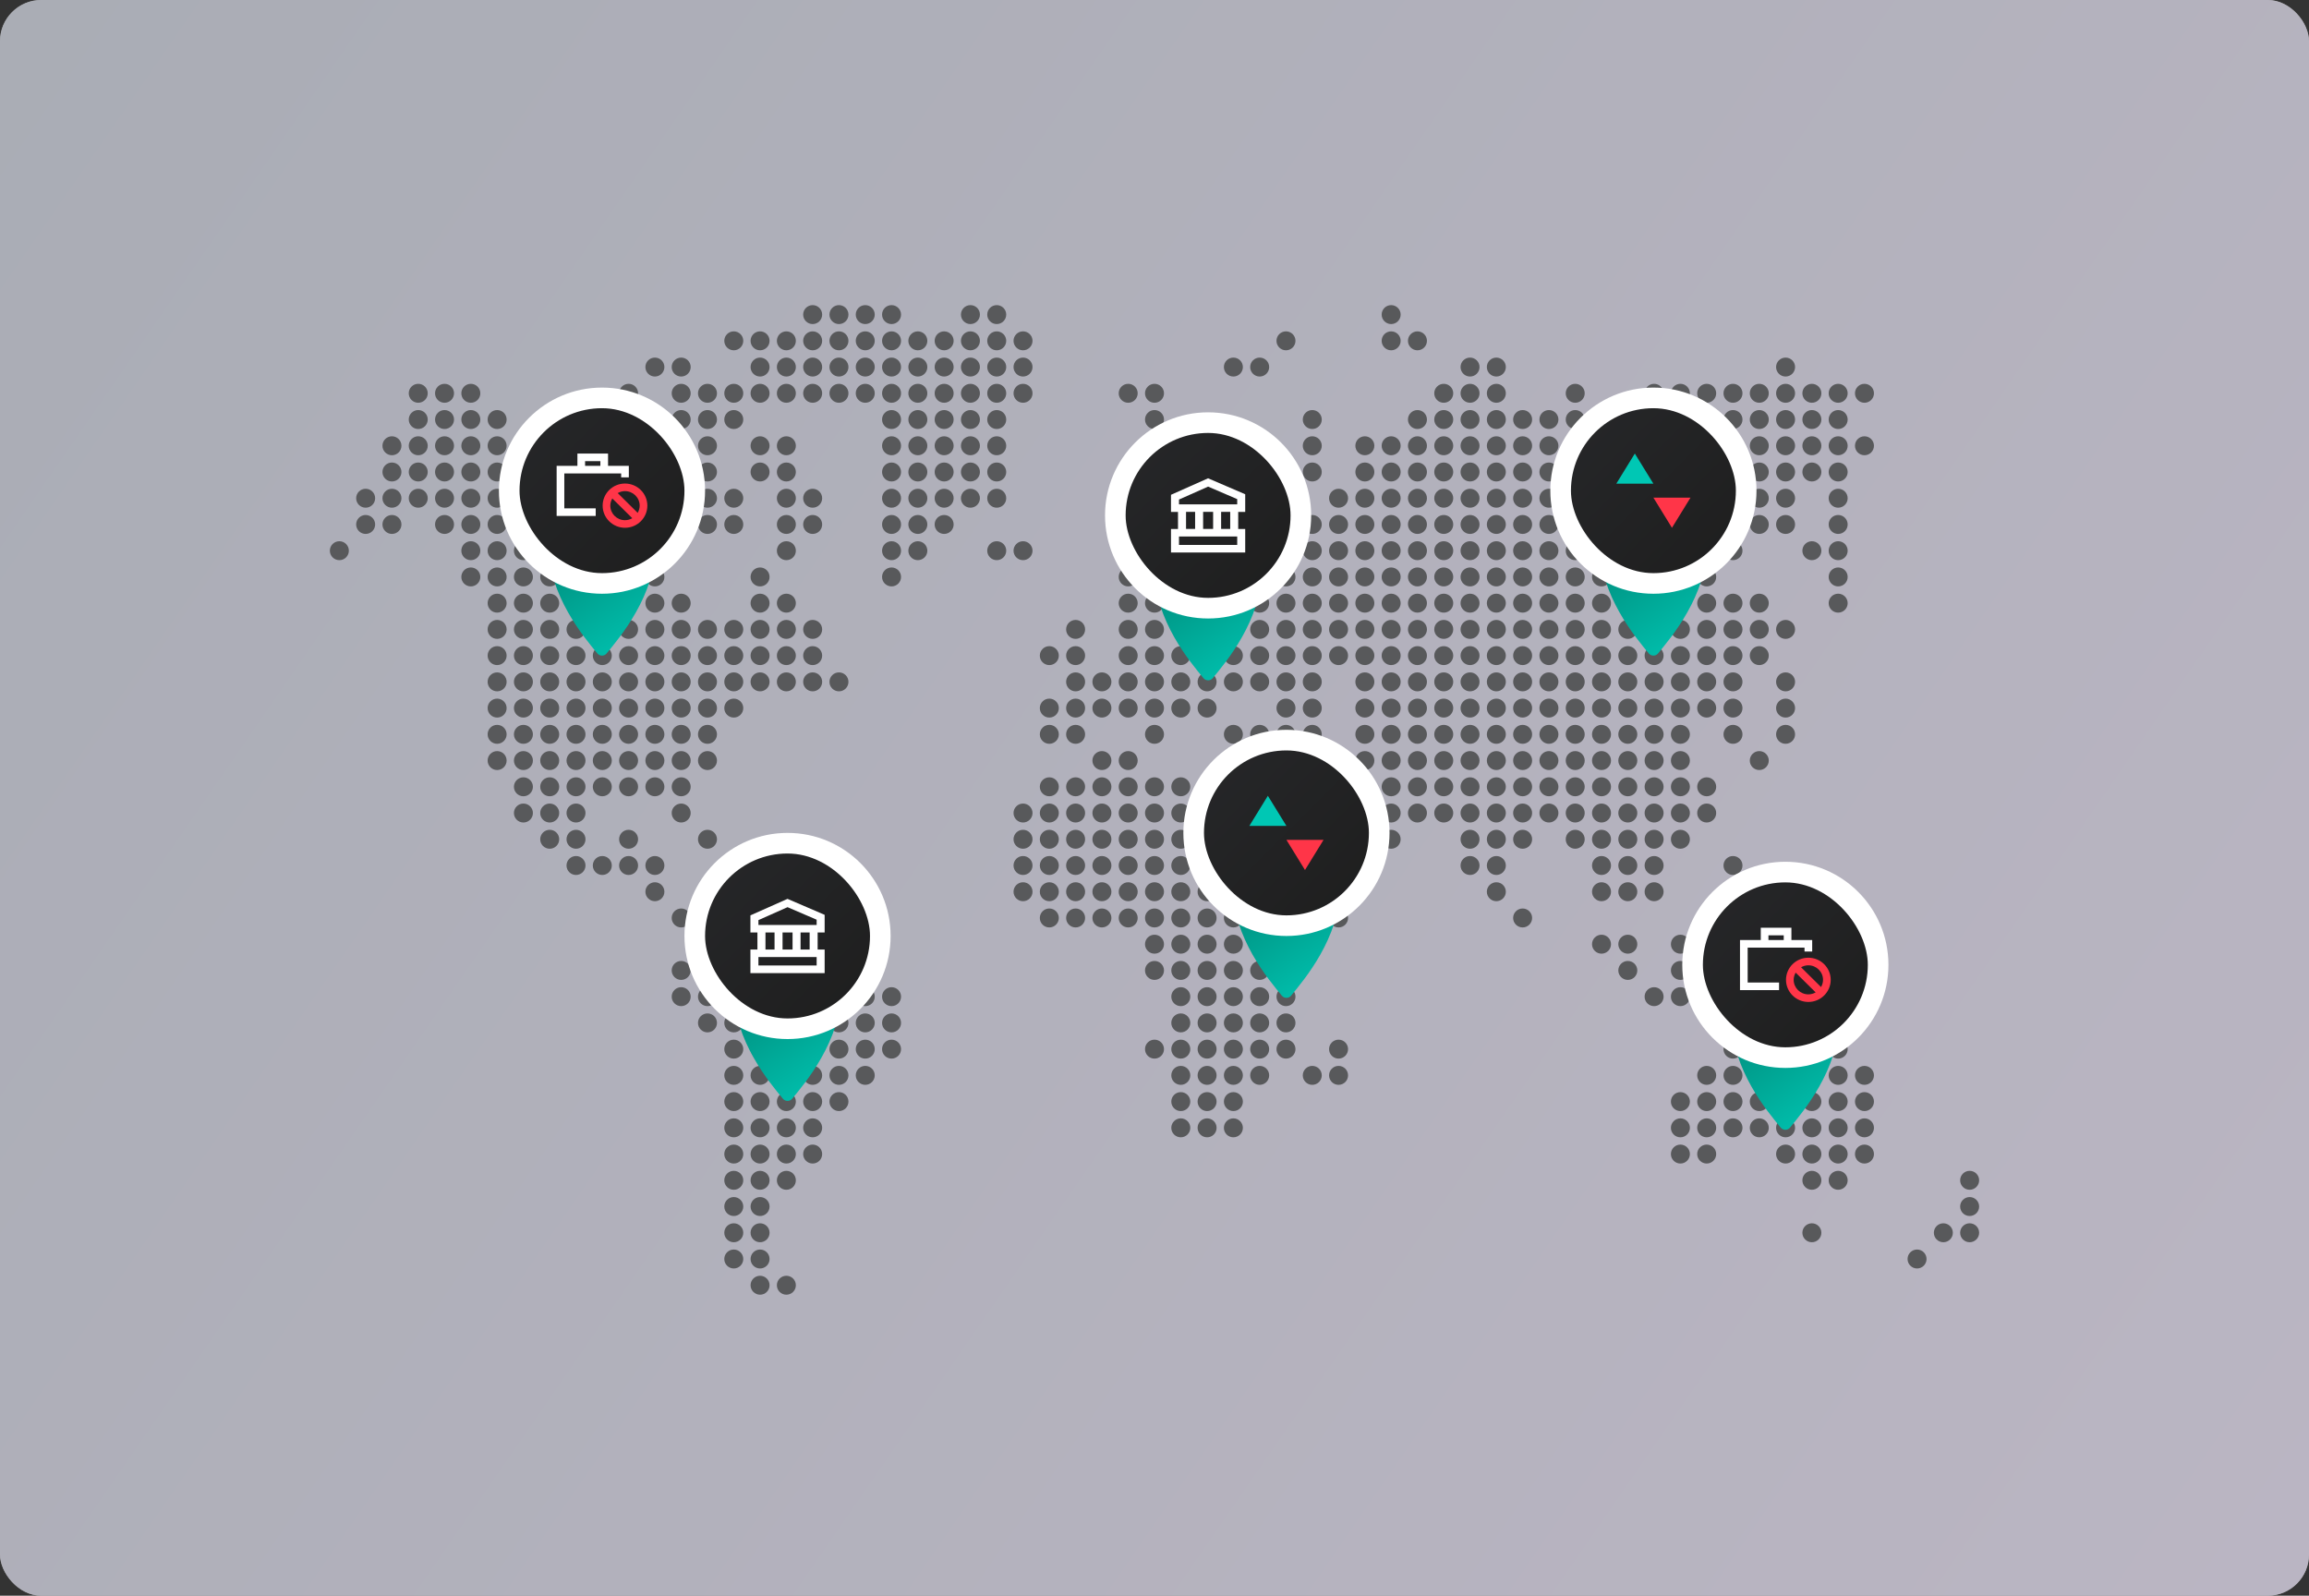 <svg width="560" height="387" viewBox="0 0 560 387" fill="none" xmlns="http://www.w3.org/2000/svg">
<rect x="0" y="0" width="560" height="387" fill="#333333" stroke="none"/>
<rect width="560" height="387" rx="10" fill="white"/>
<rect width="560" height="387" rx="10" fill="url(#paint0_linear_4556_749)" fill-opacity="0.5"/>
<ellipse cx="445.81" cy="139.921" rx="2.303" ry="2.297" fill="#58595B"/>
<ellipse cx="445.81" cy="127.196" rx="2.303" ry="2.297" fill="#58595B"/>
<ellipse cx="445.81" cy="133.558" rx="2.303" ry="2.297" fill="#58595B"/>
<ellipse cx="445.81" cy="146.283" rx="2.303" ry="2.297" fill="#58595B"/>
<ellipse cx="445.81" cy="120.835" rx="2.303" ry="2.297" fill="#58595B"/>
<ellipse cx="445.81" cy="114.471" rx="2.303" ry="2.297" fill="#58595B"/>
<ellipse cx="445.81" cy="101.747" rx="2.303" ry="2.297" fill="#58595B"/>
<ellipse cx="445.81" cy="108.109" rx="2.303" ry="2.297" fill="#58595B"/>
<ellipse cx="445.81" cy="95.383" rx="2.303" ry="2.297" fill="#58595B"/>
<ellipse cx="445.81" cy="267.167" rx="2.303" ry="2.297" fill="#58595B"/>
<ellipse cx="445.81" cy="241.717" rx="2.303" ry="2.297" fill="#58595B"/>
<ellipse cx="445.81" cy="254.442" rx="2.303" ry="2.297" fill="#58595B"/>
<ellipse cx="445.81" cy="260.804" rx="2.303" ry="2.297" fill="#58595B"/>
<ellipse cx="445.81" cy="235.355" rx="2.303" ry="2.297" fill="#58595B"/>
<ellipse cx="445.81" cy="279.891" rx="2.303" ry="2.297" fill="#58595B"/>
<ellipse cx="445.81" cy="286.254" rx="2.303" ry="2.297" fill="#58595B"/>
<ellipse cx="445.81" cy="273.529" rx="2.303" ry="2.297" fill="#58595B"/>
<ellipse cx="394.791" cy="165.37" rx="2.303" ry="2.297" fill="#58595B"/>
<ellipse cx="394.791" cy="139.921" rx="2.303" ry="2.297" fill="#58595B"/>
<ellipse cx="394.791" cy="152.645" rx="2.303" ry="2.297" fill="#58595B"/>
<ellipse cx="394.791" cy="127.196" rx="2.303" ry="2.297" fill="#58595B"/>
<ellipse cx="394.791" cy="159.006" rx="2.303" ry="2.297" fill="#58595B"/>
<ellipse cx="394.791" cy="133.558" rx="2.303" ry="2.297" fill="#58595B"/>
<ellipse cx="394.791" cy="146.283" rx="2.303" ry="2.297" fill="#58595B"/>
<ellipse cx="394.791" cy="120.835" rx="2.303" ry="2.297" fill="#58595B"/>
<ellipse cx="394.791" cy="216.268" rx="2.303" ry="2.297" fill="#58595B"/>
<ellipse cx="394.791" cy="190.818" rx="2.303" ry="2.297" fill="#58595B"/>
<ellipse cx="394.791" cy="203.544" rx="2.303" ry="2.297" fill="#58595B"/>
<ellipse cx="394.791" cy="178.094" rx="2.303" ry="2.297" fill="#58595B"/>
<ellipse cx="394.791" cy="209.906" rx="2.303" ry="2.297" fill="#58595B"/>
<ellipse cx="394.791" cy="184.457" rx="2.303" ry="2.297" fill="#58595B"/>
<ellipse cx="394.791" cy="197.181" rx="2.303" ry="2.297" fill="#58595B"/>
<ellipse cx="394.791" cy="171.732" rx="2.303" ry="2.297" fill="#58595B"/>
<ellipse cx="394.791" cy="114.471" rx="2.303" ry="2.297" fill="#58595B"/>
<ellipse cx="394.791" cy="101.747" rx="2.303" ry="2.297" fill="#58595B"/>
<ellipse cx="394.791" cy="108.109" rx="2.303" ry="2.297" fill="#58595B"/>
<ellipse cx="394.791" cy="228.993" rx="2.303" ry="2.297" fill="#58595B"/>
<ellipse cx="394.791" cy="235.355" rx="2.303" ry="2.297" fill="#58595B"/>
<ellipse cx="420.301" cy="165.37" rx="2.303" ry="2.297" fill="#58595B"/>
<ellipse cx="420.301" cy="152.645" rx="2.303" ry="2.297" fill="#58595B"/>
<ellipse cx="420.301" cy="127.196" rx="2.303" ry="2.297" fill="#58595B"/>
<ellipse cx="420.301" cy="159.006" rx="2.303" ry="2.297" fill="#58595B"/>
<ellipse cx="420.301" cy="133.558" rx="2.303" ry="2.297" fill="#58595B"/>
<ellipse cx="420.301" cy="146.283" rx="2.303" ry="2.297" fill="#58595B"/>
<ellipse cx="420.301" cy="120.835" rx="2.303" ry="2.297" fill="#58595B"/>
<ellipse cx="420.301" cy="216.268" rx="2.303" ry="2.297" fill="#58595B"/>
<ellipse cx="420.301" cy="178.094" rx="2.303" ry="2.297" fill="#58595B"/>
<ellipse cx="420.301" cy="209.906" rx="2.303" ry="2.297" fill="#58595B"/>
<ellipse cx="420.301" cy="171.732" rx="2.303" ry="2.297" fill="#58595B"/>
<ellipse cx="420.301" cy="114.471" rx="2.303" ry="2.297" fill="#58595B"/>
<ellipse cx="420.301" cy="101.747" rx="2.303" ry="2.297" fill="#58595B"/>
<ellipse cx="420.301" cy="108.109" rx="2.303" ry="2.297" fill="#58595B"/>
<ellipse cx="420.301" cy="95.383" rx="2.303" ry="2.297" fill="#58595B"/>
<ellipse cx="420.301" cy="267.167" rx="2.303" ry="2.297" fill="#58595B"/>
<ellipse cx="420.301" cy="254.442" rx="2.303" ry="2.297" fill="#58595B"/>
<ellipse cx="420.301" cy="260.804" rx="2.303" ry="2.297" fill="#58595B"/>
<ellipse cx="420.301" cy="235.355" rx="2.303" ry="2.297" fill="#58595B"/>
<ellipse cx="420.301" cy="273.529" rx="2.303" ry="2.297" fill="#58595B"/>
<ellipse cx="471.32" cy="298.978" rx="2.303" ry="2.297" fill="#58595B"/>
<ellipse cx="369.282" cy="165.37" rx="2.303" ry="2.297" fill="#58595B"/>
<ellipse cx="369.282" cy="139.921" rx="2.303" ry="2.297" fill="#58595B"/>
<ellipse cx="369.282" cy="152.645" rx="2.303" ry="2.297" fill="#58595B"/>
<ellipse cx="369.282" cy="127.196" rx="2.303" ry="2.297" fill="#58595B"/>
<ellipse cx="369.282" cy="159.006" rx="2.303" ry="2.297" fill="#58595B"/>
<ellipse cx="369.282" cy="133.558" rx="2.303" ry="2.297" fill="#58595B"/>
<ellipse cx="369.282" cy="146.283" rx="2.303" ry="2.297" fill="#58595B"/>
<ellipse cx="369.282" cy="120.835" rx="2.303" ry="2.297" fill="#58595B"/>
<ellipse cx="369.282" cy="190.818" rx="2.303" ry="2.297" fill="#58595B"/>
<ellipse cx="369.282" cy="203.544" rx="2.303" ry="2.297" fill="#58595B"/>
<ellipse cx="369.282" cy="178.094" rx="2.303" ry="2.297" fill="#58595B"/>
<ellipse cx="369.282" cy="184.457" rx="2.303" ry="2.297" fill="#58595B"/>
<ellipse cx="369.282" cy="197.181" rx="2.303" ry="2.297" fill="#58595B"/>
<ellipse cx="369.282" cy="171.732" rx="2.303" ry="2.297" fill="#58595B"/>
<ellipse cx="369.282" cy="114.471" rx="2.303" ry="2.297" fill="#58595B"/>
<ellipse cx="369.282" cy="101.747" rx="2.303" ry="2.297" fill="#58595B"/>
<ellipse cx="369.282" cy="108.109" rx="2.303" ry="2.297" fill="#58595B"/>
<ellipse cx="369.282" cy="222.631" rx="2.303" ry="2.297" fill="#58595B"/>
<ellipse cx="433.055" cy="165.37" rx="2.303" ry="2.297" fill="#58595B"/>
<ellipse cx="433.055" cy="152.645" rx="2.303" ry="2.297" fill="#58595B"/>
<ellipse cx="433.055" cy="127.196" rx="2.303" ry="2.297" fill="#58595B"/>
<ellipse cx="433.055" cy="120.835" rx="2.303" ry="2.297" fill="#58595B"/>
<ellipse cx="433.055" cy="178.094" rx="2.303" ry="2.297" fill="#58595B"/>
<ellipse cx="433.055" cy="171.732" rx="2.303" ry="2.297" fill="#58595B"/>
<ellipse cx="433.055" cy="114.471" rx="2.303" ry="2.297" fill="#58595B"/>
<ellipse cx="433.055" cy="89.022" rx="2.303" ry="2.297" fill="#58595B"/>
<ellipse cx="433.055" cy="101.747" rx="2.303" ry="2.297" fill="#58595B"/>
<ellipse cx="433.055" cy="108.109" rx="2.303" ry="2.297" fill="#58595B"/>
<ellipse cx="433.055" cy="95.383" rx="2.303" ry="2.297" fill="#58595B"/>
<ellipse cx="433.055" cy="267.167" rx="2.303" ry="2.297" fill="#58595B"/>
<ellipse cx="433.055" cy="254.442" rx="2.303" ry="2.297" fill="#58595B"/>
<ellipse cx="433.055" cy="260.804" rx="2.303" ry="2.297" fill="#58595B"/>
<ellipse cx="433.055" cy="235.355" rx="2.303" ry="2.297" fill="#58595B"/>
<ellipse cx="433.055" cy="248.08" rx="2.303" ry="2.297" fill="#58595B"/>
<ellipse cx="433.055" cy="279.891" rx="2.303" ry="2.297" fill="#58595B"/>
<ellipse cx="433.055" cy="273.529" rx="2.303" ry="2.297" fill="#58595B"/>
<ellipse cx="382.037" cy="165.37" rx="2.303" ry="2.297" fill="#58595B"/>
<ellipse cx="382.037" cy="139.921" rx="2.303" ry="2.297" fill="#58595B"/>
<ellipse cx="382.037" cy="152.645" rx="2.303" ry="2.297" fill="#58595B"/>
<ellipse cx="382.037" cy="127.196" rx="2.303" ry="2.297" fill="#58595B"/>
<ellipse cx="382.037" cy="159.006" rx="2.303" ry="2.297" fill="#58595B"/>
<ellipse cx="382.037" cy="133.558" rx="2.303" ry="2.297" fill="#58595B"/>
<ellipse cx="382.037" cy="146.283" rx="2.303" ry="2.297" fill="#58595B"/>
<ellipse cx="382.037" cy="120.835" rx="2.303" ry="2.297" fill="#58595B"/>
<ellipse cx="382.037" cy="190.818" rx="2.303" ry="2.297" fill="#58595B"/>
<ellipse cx="382.037" cy="203.544" rx="2.303" ry="2.297" fill="#58595B"/>
<ellipse cx="382.037" cy="178.094" rx="2.303" ry="2.297" fill="#58595B"/>
<ellipse cx="382.037" cy="184.457" rx="2.303" ry="2.297" fill="#58595B"/>
<ellipse cx="382.037" cy="197.181" rx="2.303" ry="2.297" fill="#58595B"/>
<ellipse cx="382.037" cy="171.732" rx="2.303" ry="2.297" fill="#58595B"/>
<ellipse cx="382.037" cy="114.471" rx="2.303" ry="2.297" fill="#58595B"/>
<ellipse cx="382.037" cy="101.747" rx="2.303" ry="2.297" fill="#58595B"/>
<ellipse cx="382.037" cy="108.109" rx="2.303" ry="2.297" fill="#58595B"/>
<ellipse cx="382.037" cy="95.383" rx="2.303" ry="2.297" fill="#58595B"/>
<ellipse cx="407.546" cy="165.37" rx="2.303" ry="2.297" fill="#58595B"/>
<ellipse cx="407.546" cy="139.921" rx="2.303" ry="2.297" fill="#58595B"/>
<ellipse cx="407.546" cy="152.645" rx="2.303" ry="2.297" fill="#58595B"/>
<ellipse cx="407.546" cy="127.196" rx="2.303" ry="2.297" fill="#58595B"/>
<ellipse cx="407.546" cy="159.006" rx="2.303" ry="2.297" fill="#58595B"/>
<ellipse cx="407.546" cy="133.558" rx="2.303" ry="2.297" fill="#58595B"/>
<ellipse cx="407.546" cy="146.283" rx="2.303" ry="2.297" fill="#58595B"/>
<ellipse cx="407.546" cy="120.835" rx="2.303" ry="2.297" fill="#58595B"/>
<ellipse cx="407.546" cy="190.818" rx="2.303" ry="2.297" fill="#58595B"/>
<ellipse cx="407.546" cy="203.544" rx="2.303" ry="2.297" fill="#58595B"/>
<ellipse cx="407.546" cy="178.094" rx="2.303" ry="2.297" fill="#58595B"/>
<ellipse cx="407.546" cy="184.457" rx="2.303" ry="2.297" fill="#58595B"/>
<ellipse cx="407.546" cy="197.181" rx="2.303" ry="2.297" fill="#58595B"/>
<ellipse cx="407.546" cy="171.732" rx="2.303" ry="2.297" fill="#58595B"/>
<ellipse cx="407.546" cy="114.471" rx="2.303" ry="2.297" fill="#58595B"/>
<ellipse cx="407.546" cy="101.747" rx="2.303" ry="2.297" fill="#58595B"/>
<ellipse cx="407.546" cy="108.109" rx="2.303" ry="2.297" fill="#58595B"/>
<ellipse cx="407.546" cy="95.383" rx="2.303" ry="2.297" fill="#58595B"/>
<ellipse cx="407.546" cy="267.167" rx="2.303" ry="2.297" fill="#58595B"/>
<ellipse cx="407.546" cy="241.717" rx="2.303" ry="2.297" fill="#58595B"/>
<ellipse cx="407.546" cy="228.993" rx="2.303" ry="2.297" fill="#58595B"/>
<ellipse cx="407.546" cy="235.355" rx="2.303" ry="2.297" fill="#58595B"/>
<ellipse cx="407.546" cy="279.891" rx="2.303" ry="2.297" fill="#58595B"/>
<ellipse cx="407.546" cy="273.529" rx="2.303" ry="2.297" fill="#58595B"/>
<ellipse cx="356.528" cy="165.37" rx="2.303" ry="2.297" fill="#58595B"/>
<ellipse cx="356.528" cy="139.921" rx="2.303" ry="2.297" fill="#58595B"/>
<ellipse cx="356.528" cy="152.645" rx="2.303" ry="2.297" fill="#58595B"/>
<ellipse cx="356.528" cy="127.196" rx="2.303" ry="2.297" fill="#58595B"/>
<ellipse cx="356.528" cy="159.006" rx="2.303" ry="2.297" fill="#58595B"/>
<ellipse cx="356.528" cy="133.558" rx="2.303" ry="2.297" fill="#58595B"/>
<ellipse cx="356.528" cy="146.283" rx="2.303" ry="2.297" fill="#58595B"/>
<ellipse cx="356.528" cy="120.835" rx="2.303" ry="2.297" fill="#58595B"/>
<ellipse cx="356.528" cy="190.818" rx="2.303" ry="2.297" fill="#58595B"/>
<ellipse cx="356.528" cy="203.544" rx="2.303" ry="2.297" fill="#58595B"/>
<ellipse cx="356.528" cy="178.094" rx="2.303" ry="2.297" fill="#58595B"/>
<ellipse cx="356.528" cy="209.906" rx="2.303" ry="2.297" fill="#58595B"/>
<ellipse cx="356.528" cy="184.457" rx="2.303" ry="2.297" fill="#58595B"/>
<ellipse cx="356.528" cy="197.181" rx="2.303" ry="2.297" fill="#58595B"/>
<ellipse cx="356.528" cy="171.732" rx="2.303" ry="2.297" fill="#58595B"/>
<ellipse cx="356.528" cy="114.471" rx="2.303" ry="2.297" fill="#58595B"/>
<ellipse cx="356.528" cy="89.022" rx="2.303" ry="2.297" fill="#58595B"/>
<ellipse cx="356.528" cy="101.747" rx="2.303" ry="2.297" fill="#58595B"/>
<ellipse cx="356.528" cy="108.109" rx="2.303" ry="2.297" fill="#58595B"/>
<ellipse cx="356.528" cy="95.383" rx="2.303" ry="2.297" fill="#58595B"/>
<ellipse cx="439.433" cy="133.558" rx="2.303" ry="2.297" fill="#58595B"/>
<ellipse cx="439.433" cy="114.471" rx="2.303" ry="2.297" fill="#58595B"/>
<ellipse cx="439.433" cy="101.747" rx="2.303" ry="2.297" fill="#58595B"/>
<ellipse cx="439.433" cy="108.109" rx="2.303" ry="2.297" fill="#58595B"/>
<ellipse cx="439.433" cy="95.383" rx="2.303" ry="2.297" fill="#58595B"/>
<ellipse cx="439.433" cy="267.167" rx="2.303" ry="2.297" fill="#58595B"/>
<ellipse cx="439.433" cy="260.804" rx="2.303" ry="2.297" fill="#58595B"/>
<ellipse cx="439.433" cy="235.355" rx="2.303" ry="2.297" fill="#58595B"/>
<ellipse cx="439.433" cy="279.891" rx="2.303" ry="2.297" fill="#58595B"/>
<ellipse cx="439.433" cy="286.254" rx="2.303" ry="2.297" fill="#58595B"/>
<ellipse cx="439.433" cy="298.978" rx="2.303" ry="2.297" fill="#58595B"/>
<ellipse cx="439.433" cy="273.529" rx="2.303" ry="2.297" fill="#58595B"/>
<ellipse cx="388.414" cy="165.37" rx="2.303" ry="2.297" fill="#58595B"/>
<ellipse cx="388.414" cy="139.921" rx="2.303" ry="2.297" fill="#58595B"/>
<ellipse cx="388.414" cy="152.645" rx="2.303" ry="2.297" fill="#58595B"/>
<ellipse cx="388.414" cy="127.196" rx="2.303" ry="2.297" fill="#58595B"/>
<ellipse cx="388.414" cy="159.006" rx="2.303" ry="2.297" fill="#58595B"/>
<ellipse cx="388.414" cy="133.558" rx="2.303" ry="2.297" fill="#58595B"/>
<ellipse cx="388.414" cy="146.283" rx="2.303" ry="2.297" fill="#58595B"/>
<ellipse cx="388.414" cy="120.835" rx="2.303" ry="2.297" fill="#58595B"/>
<ellipse cx="388.414" cy="216.268" rx="2.303" ry="2.297" fill="#58595B"/>
<ellipse cx="388.414" cy="190.818" rx="2.303" ry="2.297" fill="#58595B"/>
<ellipse cx="388.414" cy="203.544" rx="2.303" ry="2.297" fill="#58595B"/>
<ellipse cx="388.414" cy="178.094" rx="2.303" ry="2.297" fill="#58595B"/>
<ellipse cx="388.414" cy="209.906" rx="2.303" ry="2.297" fill="#58595B"/>
<ellipse cx="388.414" cy="184.457" rx="2.303" ry="2.297" fill="#58595B"/>
<ellipse cx="388.414" cy="197.181" rx="2.303" ry="2.297" fill="#58595B"/>
<ellipse cx="388.414" cy="171.732" rx="2.303" ry="2.297" fill="#58595B"/>
<ellipse cx="388.414" cy="114.471" rx="2.303" ry="2.297" fill="#58595B"/>
<ellipse cx="388.414" cy="101.747" rx="2.303" ry="2.297" fill="#58595B"/>
<ellipse cx="388.414" cy="108.109" rx="2.303" ry="2.297" fill="#58595B"/>
<ellipse cx="388.414" cy="228.993" rx="2.303" ry="2.297" fill="#58595B"/>
<ellipse cx="413.923" cy="165.37" rx="2.303" ry="2.297" fill="#58595B"/>
<ellipse cx="413.923" cy="139.921" rx="2.303" ry="2.297" fill="#58595B"/>
<ellipse cx="413.923" cy="152.645" rx="2.303" ry="2.297" fill="#58595B"/>
<ellipse cx="413.923" cy="127.196" rx="2.303" ry="2.297" fill="#58595B"/>
<ellipse cx="413.923" cy="159.006" rx="2.303" ry="2.297" fill="#58595B"/>
<ellipse cx="413.923" cy="133.558" rx="2.303" ry="2.297" fill="#58595B"/>
<ellipse cx="413.923" cy="146.283" rx="2.303" ry="2.297" fill="#58595B"/>
<ellipse cx="413.923" cy="120.835" rx="2.303" ry="2.297" fill="#58595B"/>
<ellipse cx="413.923" cy="190.818" rx="2.303" ry="2.297" fill="#58595B"/>
<ellipse cx="413.923" cy="197.181" rx="2.303" ry="2.297" fill="#58595B"/>
<ellipse cx="413.923" cy="171.732" rx="2.303" ry="2.297" fill="#58595B"/>
<ellipse cx="413.923" cy="114.471" rx="2.303" ry="2.297" fill="#58595B"/>
<ellipse cx="413.923" cy="101.747" rx="2.303" ry="2.297" fill="#58595B"/>
<ellipse cx="413.923" cy="108.109" rx="2.303" ry="2.297" fill="#58595B"/>
<ellipse cx="413.923" cy="95.383" rx="2.303" ry="2.297" fill="#58595B"/>
<ellipse cx="413.923" cy="267.167" rx="2.303" ry="2.297" fill="#58595B"/>
<ellipse cx="413.923" cy="228.993" rx="2.303" ry="2.297" fill="#58595B"/>
<ellipse cx="413.923" cy="260.804" rx="2.303" ry="2.297" fill="#58595B"/>
<ellipse cx="413.923" cy="235.355" rx="2.303" ry="2.297" fill="#58595B"/>
<ellipse cx="413.923" cy="222.631" rx="2.303" ry="2.297" fill="#58595B"/>
<ellipse cx="413.923" cy="279.891" rx="2.303" ry="2.297" fill="#58595B"/>
<ellipse cx="413.923" cy="273.529" rx="2.303" ry="2.297" fill="#58595B"/>
<ellipse cx="464.942" cy="305.34" rx="2.303" ry="2.297" fill="#58595B"/>
<ellipse cx="362.905" cy="165.37" rx="2.303" ry="2.297" fill="#58595B"/>
<ellipse cx="362.905" cy="139.921" rx="2.303" ry="2.297" fill="#58595B"/>
<ellipse cx="362.905" cy="152.645" rx="2.303" ry="2.297" fill="#58595B"/>
<ellipse cx="362.905" cy="127.196" rx="2.303" ry="2.297" fill="#58595B"/>
<ellipse cx="362.905" cy="159.006" rx="2.303" ry="2.297" fill="#58595B"/>
<ellipse cx="362.905" cy="133.558" rx="2.303" ry="2.297" fill="#58595B"/>
<ellipse cx="362.905" cy="146.283" rx="2.303" ry="2.297" fill="#58595B"/>
<ellipse cx="362.905" cy="120.835" rx="2.303" ry="2.297" fill="#58595B"/>
<ellipse cx="362.905" cy="216.268" rx="2.303" ry="2.297" fill="#58595B"/>
<ellipse cx="362.905" cy="190.818" rx="2.303" ry="2.297" fill="#58595B"/>
<ellipse cx="362.905" cy="203.544" rx="2.303" ry="2.297" fill="#58595B"/>
<ellipse cx="362.905" cy="178.094" rx="2.303" ry="2.297" fill="#58595B"/>
<ellipse cx="362.905" cy="209.906" rx="2.303" ry="2.297" fill="#58595B"/>
<ellipse cx="362.905" cy="184.457" rx="2.303" ry="2.297" fill="#58595B"/>
<ellipse cx="362.905" cy="197.181" rx="2.303" ry="2.297" fill="#58595B"/>
<ellipse cx="362.905" cy="171.732" rx="2.303" ry="2.297" fill="#58595B"/>
<ellipse cx="362.905" cy="114.471" rx="2.303" ry="2.297" fill="#58595B"/>
<ellipse cx="362.905" cy="89.022" rx="2.303" ry="2.297" fill="#58595B"/>
<ellipse cx="362.905" cy="101.747" rx="2.303" ry="2.297" fill="#58595B"/>
<ellipse cx="362.905" cy="108.109" rx="2.303" ry="2.297" fill="#58595B"/>
<ellipse cx="362.905" cy="95.383" rx="2.303" ry="2.297" fill="#58595B"/>
<ellipse cx="426.678" cy="152.645" rx="2.303" ry="2.297" fill="#58595B"/>
<ellipse cx="426.678" cy="127.196" rx="2.303" ry="2.297" fill="#58595B"/>
<ellipse cx="426.678" cy="159.006" rx="2.303" ry="2.297" fill="#58595B"/>
<ellipse cx="426.678" cy="146.283" rx="2.303" ry="2.297" fill="#58595B"/>
<ellipse cx="426.678" cy="120.835" rx="2.303" ry="2.297" fill="#58595B"/>
<ellipse cx="426.678" cy="184.457" rx="2.303" ry="2.297" fill="#58595B"/>
<ellipse cx="426.678" cy="114.471" rx="2.303" ry="2.297" fill="#58595B"/>
<ellipse cx="426.678" cy="101.747" rx="2.303" ry="2.297" fill="#58595B"/>
<ellipse cx="426.678" cy="108.109" rx="2.303" ry="2.297" fill="#58595B"/>
<ellipse cx="426.678" cy="95.383" rx="2.303" ry="2.297" fill="#58595B"/>
<ellipse cx="426.678" cy="267.167" rx="2.303" ry="2.297" fill="#58595B"/>
<ellipse cx="426.678" cy="254.442" rx="2.303" ry="2.297" fill="#58595B"/>
<ellipse cx="426.678" cy="260.804" rx="2.303" ry="2.297" fill="#58595B"/>
<ellipse cx="426.678" cy="248.08" rx="2.303" ry="2.297" fill="#58595B"/>
<ellipse cx="426.678" cy="273.529" rx="2.303" ry="2.297" fill="#58595B"/>
<ellipse cx="477.697" cy="292.616" rx="2.303" ry="2.297" fill="#58595B"/>
<ellipse cx="477.697" cy="286.254" rx="2.303" ry="2.297" fill="#58595B"/>
<ellipse cx="477.697" cy="298.978" rx="2.303" ry="2.297" fill="#58595B"/>
<ellipse cx="375.659" cy="165.37" rx="2.303" ry="2.297" fill="#58595B"/>
<ellipse cx="375.659" cy="139.921" rx="2.303" ry="2.297" fill="#58595B"/>
<ellipse cx="375.659" cy="152.645" rx="2.303" ry="2.297" fill="#58595B"/>
<ellipse cx="375.659" cy="127.196" rx="2.303" ry="2.297" fill="#58595B"/>
<ellipse cx="375.659" cy="159.006" rx="2.303" ry="2.297" fill="#58595B"/>
<ellipse cx="375.659" cy="133.558" rx="2.303" ry="2.297" fill="#58595B"/>
<ellipse cx="375.659" cy="146.283" rx="2.303" ry="2.297" fill="#58595B"/>
<ellipse cx="375.659" cy="120.835" rx="2.303" ry="2.297" fill="#58595B"/>
<ellipse cx="375.659" cy="190.818" rx="2.303" ry="2.297" fill="#58595B"/>
<ellipse cx="375.659" cy="178.094" rx="2.303" ry="2.297" fill="#58595B"/>
<ellipse cx="375.659" cy="184.457" rx="2.303" ry="2.297" fill="#58595B"/>
<ellipse cx="375.659" cy="197.181" rx="2.303" ry="2.297" fill="#58595B"/>
<ellipse cx="375.659" cy="171.732" rx="2.303" ry="2.297" fill="#58595B"/>
<ellipse cx="375.659" cy="114.471" rx="2.303" ry="2.297" fill="#58595B"/>
<ellipse cx="375.659" cy="101.747" rx="2.303" ry="2.297" fill="#58595B"/>
<ellipse cx="375.659" cy="108.109" rx="2.303" ry="2.297" fill="#58595B"/>
<ellipse cx="401.169" cy="165.37" rx="2.303" ry="2.297" fill="#58595B"/>
<ellipse cx="401.169" cy="139.921" rx="2.303" ry="2.297" fill="#58595B"/>
<ellipse cx="401.169" cy="152.645" rx="2.303" ry="2.297" fill="#58595B"/>
<ellipse cx="401.169" cy="127.196" rx="2.303" ry="2.297" fill="#58595B"/>
<ellipse cx="401.169" cy="159.006" rx="2.303" ry="2.297" fill="#58595B"/>
<ellipse cx="401.169" cy="133.558" rx="2.303" ry="2.297" fill="#58595B"/>
<ellipse cx="401.169" cy="146.283" rx="2.303" ry="2.297" fill="#58595B"/>
<ellipse cx="401.169" cy="120.835" rx="2.303" ry="2.297" fill="#58595B"/>
<ellipse cx="401.169" cy="216.268" rx="2.303" ry="2.297" fill="#58595B"/>
<ellipse cx="401.169" cy="190.818" rx="2.303" ry="2.297" fill="#58595B"/>
<ellipse cx="401.169" cy="203.544" rx="2.303" ry="2.297" fill="#58595B"/>
<ellipse cx="401.169" cy="178.094" rx="2.303" ry="2.297" fill="#58595B"/>
<ellipse cx="401.169" cy="209.906" rx="2.303" ry="2.297" fill="#58595B"/>
<ellipse cx="401.169" cy="184.457" rx="2.303" ry="2.297" fill="#58595B"/>
<ellipse cx="401.169" cy="197.181" rx="2.303" ry="2.297" fill="#58595B"/>
<ellipse cx="401.169" cy="171.732" rx="2.303" ry="2.297" fill="#58595B"/>
<ellipse cx="401.169" cy="114.471" rx="2.303" ry="2.297" fill="#58595B"/>
<ellipse cx="401.169" cy="101.747" rx="2.303" ry="2.297" fill="#58595B"/>
<ellipse cx="401.169" cy="108.109" rx="2.303" ry="2.297" fill="#58595B"/>
<ellipse cx="401.169" cy="95.383" rx="2.303" ry="2.297" fill="#58595B"/>
<ellipse cx="401.169" cy="241.717" rx="2.303" ry="2.297" fill="#58595B"/>
<ellipse cx="452.188" cy="108.109" rx="2.303" ry="2.297" fill="#58595B"/>
<ellipse cx="452.188" cy="95.383" rx="2.303" ry="2.297" fill="#58595B"/>
<ellipse cx="452.188" cy="267.167" rx="2.303" ry="2.297" fill="#58595B"/>
<ellipse cx="452.188" cy="241.717" rx="2.303" ry="2.297" fill="#58595B"/>
<ellipse cx="452.188" cy="260.804" rx="2.303" ry="2.297" fill="#58595B"/>
<ellipse cx="452.188" cy="279.891" rx="2.303" ry="2.297" fill="#58595B"/>
<ellipse cx="452.188" cy="273.529" rx="2.303" ry="2.297" fill="#58595B"/>
<ellipse cx="350.15" cy="165.37" rx="2.303" ry="2.297" fill="#58595B"/>
<ellipse cx="350.15" cy="139.921" rx="2.303" ry="2.297" fill="#58595B"/>
<ellipse cx="350.15" cy="152.645" rx="2.303" ry="2.297" fill="#58595B"/>
<ellipse cx="350.15" cy="127.196" rx="2.303" ry="2.297" fill="#58595B"/>
<ellipse cx="350.15" cy="159.006" rx="2.303" ry="2.297" fill="#58595B"/>
<ellipse cx="350.15" cy="133.558" rx="2.303" ry="2.297" fill="#58595B"/>
<ellipse cx="350.15" cy="146.283" rx="2.303" ry="2.297" fill="#58595B"/>
<ellipse cx="350.15" cy="120.835" rx="2.303" ry="2.297" fill="#58595B"/>
<ellipse cx="350.15" cy="190.818" rx="2.303" ry="2.297" fill="#58595B"/>
<ellipse cx="350.15" cy="178.094" rx="2.303" ry="2.297" fill="#58595B"/>
<ellipse cx="350.15" cy="184.457" rx="2.303" ry="2.297" fill="#58595B"/>
<ellipse cx="350.15" cy="197.181" rx="2.303" ry="2.297" fill="#58595B"/>
<ellipse cx="350.15" cy="171.732" rx="2.303" ry="2.297" fill="#58595B"/>
<ellipse cx="350.15" cy="114.471" rx="2.303" ry="2.297" fill="#58595B"/>
<ellipse cx="350.15" cy="101.747" rx="2.303" ry="2.297" fill="#58595B"/>
<ellipse cx="350.15" cy="108.109" rx="2.303" ry="2.297" fill="#58595B"/>
<ellipse cx="350.15" cy="95.383" rx="2.303" ry="2.297" fill="#58595B"/>
<ellipse cx="343.773" cy="165.37" rx="2.303" ry="2.297" fill="#58595B"/>
<ellipse cx="343.773" cy="139.921" rx="2.303" ry="2.297" fill="#58595B"/>
<ellipse cx="343.773" cy="152.645" rx="2.303" ry="2.297" fill="#58595B"/>
<ellipse cx="343.773" cy="127.196" rx="2.303" ry="2.297" fill="#58595B"/>
<ellipse cx="343.773" cy="159.006" rx="2.303" ry="2.297" fill="#58595B"/>
<ellipse cx="343.773" cy="133.558" rx="2.303" ry="2.297" fill="#58595B"/>
<ellipse cx="343.773" cy="146.283" rx="2.303" ry="2.297" fill="#58595B"/>
<ellipse cx="343.773" cy="120.835" rx="2.303" ry="2.297" fill="#58595B"/>
<ellipse cx="343.773" cy="190.818" rx="2.303" ry="2.297" fill="#58595B"/>
<ellipse cx="343.773" cy="178.094" rx="2.303" ry="2.297" fill="#58595B"/>
<ellipse cx="343.773" cy="184.457" rx="2.303" ry="2.297" fill="#58595B"/>
<ellipse cx="343.773" cy="197.181" rx="2.303" ry="2.297" fill="#58595B"/>
<ellipse cx="343.773" cy="171.732" rx="2.303" ry="2.297" fill="#58595B"/>
<ellipse cx="343.773" cy="114.471" rx="2.303" ry="2.297" fill="#58595B"/>
<ellipse cx="343.773" cy="101.747" rx="2.303" ry="2.297" fill="#58595B"/>
<ellipse cx="343.773" cy="108.109" rx="2.303" ry="2.297" fill="#58595B"/>
<ellipse cx="343.773" cy="82.66" rx="2.303" ry="2.297" fill="#58595B"/>
<ellipse cx="337.396" cy="165.37" rx="2.303" ry="2.297" fill="#58595B"/>
<ellipse cx="337.396" cy="139.921" rx="2.303" ry="2.297" fill="#58595B"/>
<ellipse cx="337.396" cy="152.645" rx="2.303" ry="2.297" fill="#58595B"/>
<ellipse cx="337.396" cy="127.196" rx="2.303" ry="2.297" fill="#58595B"/>
<ellipse cx="337.396" cy="159.006" rx="2.303" ry="2.297" fill="#58595B"/>
<ellipse cx="337.396" cy="133.558" rx="2.303" ry="2.297" fill="#58595B"/>
<ellipse cx="337.396" cy="146.283" rx="2.303" ry="2.297" fill="#58595B"/>
<ellipse cx="337.396" cy="120.835" rx="2.303" ry="2.297" fill="#58595B"/>
<ellipse cx="337.396" cy="190.818" rx="2.303" ry="2.297" fill="#58595B"/>
<ellipse cx="337.396" cy="203.544" rx="2.303" ry="2.297" fill="#58595B"/>
<ellipse cx="337.396" cy="178.094" rx="2.303" ry="2.297" fill="#58595B"/>
<ellipse cx="337.396" cy="184.457" rx="2.303" ry="2.297" fill="#58595B"/>
<ellipse cx="337.396" cy="197.181" rx="2.303" ry="2.297" fill="#58595B"/>
<ellipse cx="337.396" cy="171.732" rx="2.303" ry="2.297" fill="#58595B"/>
<ellipse cx="337.396" cy="114.471" rx="2.303" ry="2.297" fill="#58595B"/>
<ellipse cx="337.396" cy="76.297" rx="2.303" ry="2.297" fill="#58595B"/>
<ellipse cx="337.396" cy="108.109" rx="2.303" ry="2.297" fill="#58595B"/>
<ellipse cx="337.396" cy="82.66" rx="2.303" ry="2.297" fill="#58595B"/>
<ellipse cx="241.736" cy="133.558" rx="2.303" ry="2.297" fill="#58595B"/>
<ellipse cx="292.755" cy="165.37" rx="2.303" ry="2.297" fill="#58595B"/>
<ellipse cx="292.755" cy="139.921" rx="2.303" ry="2.297" fill="#58595B"/>
<ellipse cx="292.755" cy="152.645" rx="2.303" ry="2.297" fill="#58595B"/>
<ellipse cx="292.755" cy="127.196" rx="2.303" ry="2.297" fill="#58595B"/>
<ellipse cx="292.755" cy="159.006" rx="2.303" ry="2.297" fill="#58595B"/>
<ellipse cx="292.755" cy="133.558" rx="2.303" ry="2.297" fill="#58595B"/>
<ellipse cx="292.755" cy="146.283" rx="2.303" ry="2.297" fill="#58595B"/>
<ellipse cx="292.755" cy="120.835" rx="2.303" ry="2.297" fill="#58595B"/>
<ellipse cx="292.755" cy="216.268" rx="2.303" ry="2.297" fill="#58595B"/>
<ellipse cx="292.755" cy="190.818" rx="2.303" ry="2.297" fill="#58595B"/>
<ellipse cx="292.755" cy="203.544" rx="2.303" ry="2.297" fill="#58595B"/>
<ellipse cx="292.755" cy="209.906" rx="2.303" ry="2.297" fill="#58595B"/>
<ellipse cx="292.755" cy="197.181" rx="2.303" ry="2.297" fill="#58595B"/>
<ellipse cx="292.755" cy="171.732" rx="2.303" ry="2.297" fill="#58595B"/>
<ellipse cx="292.755" cy="267.167" rx="2.303" ry="2.297" fill="#58595B"/>
<ellipse cx="292.755" cy="241.717" rx="2.303" ry="2.297" fill="#58595B"/>
<ellipse cx="292.755" cy="254.442" rx="2.303" ry="2.297" fill="#58595B"/>
<ellipse cx="292.755" cy="228.993" rx="2.303" ry="2.297" fill="#58595B"/>
<ellipse cx="292.755" cy="260.804" rx="2.303" ry="2.297" fill="#58595B"/>
<ellipse cx="292.755" cy="235.355" rx="2.303" ry="2.297" fill="#58595B"/>
<ellipse cx="292.755" cy="248.08" rx="2.303" ry="2.297" fill="#58595B"/>
<ellipse cx="292.755" cy="222.631" rx="2.303" ry="2.297" fill="#58595B"/>
<ellipse cx="292.755" cy="273.529" rx="2.303" ry="2.297" fill="#58595B"/>
<ellipse cx="318.264" cy="165.37" rx="2.303" ry="2.297" fill="#58595B"/>
<ellipse cx="318.264" cy="139.921" rx="2.303" ry="2.297" fill="#58595B"/>
<ellipse cx="318.264" cy="152.645" rx="2.303" ry="2.297" fill="#58595B"/>
<ellipse cx="318.264" cy="127.196" rx="2.303" ry="2.297" fill="#58595B"/>
<ellipse cx="318.264" cy="159.006" rx="2.303" ry="2.297" fill="#58595B"/>
<ellipse cx="318.264" cy="133.558" rx="2.303" ry="2.297" fill="#58595B"/>
<ellipse cx="318.264" cy="146.283" rx="2.303" ry="2.297" fill="#58595B"/>
<ellipse cx="318.264" cy="216.268" rx="2.303" ry="2.297" fill="#58595B"/>
<ellipse cx="318.264" cy="190.818" rx="2.303" ry="2.297" fill="#58595B"/>
<ellipse cx="318.264" cy="203.544" rx="2.303" ry="2.297" fill="#58595B"/>
<ellipse cx="318.264" cy="178.094" rx="2.303" ry="2.297" fill="#58595B"/>
<ellipse cx="318.264" cy="209.906" rx="2.303" ry="2.297" fill="#58595B"/>
<ellipse cx="318.264" cy="184.457" rx="2.303" ry="2.297" fill="#58595B"/>
<ellipse cx="318.264" cy="197.181" rx="2.303" ry="2.297" fill="#58595B"/>
<ellipse cx="318.264" cy="171.732" rx="2.303" ry="2.297" fill="#58595B"/>
<ellipse cx="318.264" cy="114.471" rx="2.303" ry="2.297" fill="#58595B"/>
<ellipse cx="318.264" cy="101.747" rx="2.303" ry="2.297" fill="#58595B"/>
<ellipse cx="318.264" cy="108.109" rx="2.303" ry="2.297" fill="#58595B"/>
<ellipse cx="318.264" cy="228.993" rx="2.303" ry="2.297" fill="#58595B"/>
<ellipse cx="318.264" cy="260.804" rx="2.303" ry="2.297" fill="#58595B"/>
<ellipse cx="318.264" cy="222.631" rx="2.303" ry="2.297" fill="#58595B"/>
<ellipse cx="267.245" cy="165.37" rx="2.303" ry="2.297" fill="#58595B"/>
<ellipse cx="267.245" cy="216.268" rx="2.303" ry="2.297" fill="#58595B"/>
<ellipse cx="267.245" cy="190.818" rx="2.303" ry="2.297" fill="#58595B"/>
<ellipse cx="267.245" cy="203.544" rx="2.303" ry="2.297" fill="#58595B"/>
<ellipse cx="267.245" cy="209.906" rx="2.303" ry="2.297" fill="#58595B"/>
<ellipse cx="267.245" cy="184.457" rx="2.303" ry="2.297" fill="#58595B"/>
<ellipse cx="267.245" cy="197.181" rx="2.303" ry="2.297" fill="#58595B"/>
<ellipse cx="267.245" cy="171.732" rx="2.303" ry="2.297" fill="#58595B"/>
<ellipse cx="267.245" cy="222.631" rx="2.303" ry="2.297" fill="#58595B"/>
<ellipse cx="331.018" cy="165.37" rx="2.303" ry="2.297" fill="#58595B"/>
<ellipse cx="331.018" cy="139.921" rx="2.303" ry="2.297" fill="#58595B"/>
<ellipse cx="331.018" cy="152.645" rx="2.303" ry="2.297" fill="#58595B"/>
<ellipse cx="331.018" cy="127.196" rx="2.303" ry="2.297" fill="#58595B"/>
<ellipse cx="331.018" cy="159.006" rx="2.303" ry="2.297" fill="#58595B"/>
<ellipse cx="331.018" cy="133.558" rx="2.303" ry="2.297" fill="#58595B"/>
<ellipse cx="331.018" cy="146.283" rx="2.303" ry="2.297" fill="#58595B"/>
<ellipse cx="331.018" cy="120.835" rx="2.303" ry="2.297" fill="#58595B"/>
<ellipse cx="331.018" cy="190.818" rx="2.303" ry="2.297" fill="#58595B"/>
<ellipse cx="331.018" cy="203.544" rx="2.303" ry="2.297" fill="#58595B"/>
<ellipse cx="331.018" cy="178.094" rx="2.303" ry="2.297" fill="#58595B"/>
<ellipse cx="331.018" cy="209.906" rx="2.303" ry="2.297" fill="#58595B"/>
<ellipse cx="331.018" cy="184.457" rx="2.303" ry="2.297" fill="#58595B"/>
<ellipse cx="331.018" cy="197.181" rx="2.303" ry="2.297" fill="#58595B"/>
<ellipse cx="331.018" cy="171.732" rx="2.303" ry="2.297" fill="#58595B"/>
<ellipse cx="331.018" cy="114.471" rx="2.303" ry="2.297" fill="#58595B"/>
<ellipse cx="331.018" cy="108.109" rx="2.303" ry="2.297" fill="#58595B"/>
<ellipse cx="280" cy="165.37" rx="2.303" ry="2.297" fill="#58595B"/>
<ellipse cx="280" cy="139.921" rx="2.303" ry="2.297" fill="#58595B"/>
<ellipse cx="280" cy="152.645" rx="2.303" ry="2.297" fill="#58595B"/>
<ellipse cx="280" cy="127.196" rx="2.303" ry="2.297" fill="#58595B"/>
<ellipse cx="280" cy="159.006" rx="2.303" ry="2.297" fill="#58595B"/>
<ellipse cx="280" cy="133.558" rx="2.303" ry="2.297" fill="#58595B"/>
<ellipse cx="280" cy="146.283" rx="2.303" ry="2.297" fill="#58595B"/>
<ellipse cx="280" cy="216.268" rx="2.303" ry="2.297" fill="#58595B"/>
<ellipse cx="280" cy="190.818" rx="2.303" ry="2.297" fill="#58595B"/>
<ellipse cx="280" cy="203.544" rx="2.303" ry="2.297" fill="#58595B"/>
<ellipse cx="280" cy="178.094" rx="2.303" ry="2.297" fill="#58595B"/>
<ellipse cx="280" cy="209.906" rx="2.303" ry="2.297" fill="#58595B"/>
<ellipse cx="280" cy="197.181" rx="2.303" ry="2.297" fill="#58595B"/>
<ellipse cx="280" cy="171.732" rx="2.303" ry="2.297" fill="#58595B"/>
<ellipse cx="280" cy="101.747" rx="2.303" ry="2.297" fill="#58595B"/>
<ellipse cx="280" cy="95.383" rx="2.303" ry="2.297" fill="#58595B"/>
<ellipse cx="280" cy="254.442" rx="2.303" ry="2.297" fill="#58595B"/>
<ellipse cx="280" cy="228.993" rx="2.303" ry="2.297" fill="#58595B"/>
<ellipse cx="280" cy="235.355" rx="2.303" ry="2.297" fill="#58595B"/>
<ellipse cx="280" cy="222.631" rx="2.303" ry="2.297" fill="#58595B"/>
<ellipse cx="305.509" cy="165.37" rx="2.303" ry="2.297" fill="#58595B"/>
<ellipse cx="305.509" cy="139.921" rx="2.303" ry="2.297" fill="#58595B"/>
<ellipse cx="305.509" cy="152.645" rx="2.303" ry="2.297" fill="#58595B"/>
<ellipse cx="305.509" cy="127.196" rx="2.303" ry="2.297" fill="#58595B"/>
<ellipse cx="305.509" cy="159.006" rx="2.303" ry="2.297" fill="#58595B"/>
<ellipse cx="305.509" cy="133.558" rx="2.303" ry="2.297" fill="#58595B"/>
<ellipse cx="305.509" cy="146.283" rx="2.303" ry="2.297" fill="#58595B"/>
<ellipse cx="305.509" cy="216.268" rx="2.303" ry="2.297" fill="#58595B"/>
<ellipse cx="305.509" cy="190.818" rx="2.303" ry="2.297" fill="#58595B"/>
<ellipse cx="305.509" cy="203.544" rx="2.303" ry="2.297" fill="#58595B"/>
<ellipse cx="305.509" cy="178.094" rx="2.303" ry="2.297" fill="#58595B"/>
<ellipse cx="305.509" cy="209.906" rx="2.303" ry="2.297" fill="#58595B"/>
<ellipse cx="305.509" cy="197.181" rx="2.303" ry="2.297" fill="#58595B"/>
<ellipse cx="305.509" cy="89.022" rx="2.303" ry="2.297" fill="#58595B"/>
<ellipse cx="305.509" cy="241.717" rx="2.303" ry="2.297" fill="#58595B"/>
<ellipse cx="305.509" cy="254.442" rx="2.303" ry="2.297" fill="#58595B"/>
<ellipse cx="305.509" cy="228.993" rx="2.303" ry="2.297" fill="#58595B"/>
<ellipse cx="305.509" cy="260.804" rx="2.303" ry="2.297" fill="#58595B"/>
<ellipse cx="305.509" cy="235.355" rx="2.303" ry="2.297" fill="#58595B"/>
<ellipse cx="305.509" cy="248.08" rx="2.303" ry="2.297" fill="#58595B"/>
<ellipse cx="305.509" cy="222.631" rx="2.303" ry="2.297" fill="#58595B"/>
<ellipse cx="254.49" cy="159.006" rx="2.303" ry="2.297" fill="#58595B"/>
<ellipse cx="254.49" cy="216.268" rx="2.303" ry="2.297" fill="#58595B"/>
<ellipse cx="254.49" cy="190.818" rx="2.303" ry="2.297" fill="#58595B"/>
<ellipse cx="254.49" cy="203.544" rx="2.303" ry="2.297" fill="#58595B"/>
<ellipse cx="254.49" cy="178.094" rx="2.303" ry="2.297" fill="#58595B"/>
<ellipse cx="254.49" cy="209.906" rx="2.303" ry="2.297" fill="#58595B"/>
<ellipse cx="254.49" cy="197.181" rx="2.303" ry="2.297" fill="#58595B"/>
<ellipse cx="254.49" cy="171.732" rx="2.303" ry="2.297" fill="#58595B"/>
<ellipse cx="254.49" cy="222.631" rx="2.303" ry="2.297" fill="#58595B"/>
<ellipse cx="286.377" cy="165.37" rx="2.303" ry="2.297" fill="#58595B"/>
<ellipse cx="286.377" cy="127.196" rx="2.303" ry="2.297" fill="#58595B"/>
<ellipse cx="286.377" cy="159.006" rx="2.303" ry="2.297" fill="#58595B"/>
<ellipse cx="286.377" cy="133.558" rx="2.303" ry="2.297" fill="#58595B"/>
<ellipse cx="286.377" cy="120.835" rx="2.303" ry="2.297" fill="#58595B"/>
<ellipse cx="286.377" cy="216.268" rx="2.303" ry="2.297" fill="#58595B"/>
<ellipse cx="286.377" cy="190.818" rx="2.303" ry="2.297" fill="#58595B"/>
<ellipse cx="286.377" cy="203.544" rx="2.303" ry="2.297" fill="#58595B"/>
<ellipse cx="286.377" cy="209.906" rx="2.303" ry="2.297" fill="#58595B"/>
<ellipse cx="286.377" cy="197.181" rx="2.303" ry="2.297" fill="#58595B"/>
<ellipse cx="286.377" cy="171.732" rx="2.303" ry="2.297" fill="#58595B"/>
<ellipse cx="286.377" cy="267.167" rx="2.303" ry="2.297" fill="#58595B"/>
<ellipse cx="286.377" cy="241.717" rx="2.303" ry="2.297" fill="#58595B"/>
<ellipse cx="286.377" cy="254.442" rx="2.303" ry="2.297" fill="#58595B"/>
<ellipse cx="286.377" cy="228.993" rx="2.303" ry="2.297" fill="#58595B"/>
<ellipse cx="286.377" cy="260.804" rx="2.303" ry="2.297" fill="#58595B"/>
<ellipse cx="286.377" cy="235.355" rx="2.303" ry="2.297" fill="#58595B"/>
<ellipse cx="286.377" cy="248.08" rx="2.303" ry="2.297" fill="#58595B"/>
<ellipse cx="286.377" cy="222.631" rx="2.303" ry="2.297" fill="#58595B"/>
<ellipse cx="286.377" cy="273.529" rx="2.303" ry="2.297" fill="#58595B"/>
<ellipse cx="311.887" cy="165.37" rx="2.303" ry="2.297" fill="#58595B"/>
<ellipse cx="311.887" cy="139.921" rx="2.303" ry="2.297" fill="#58595B"/>
<ellipse cx="311.887" cy="152.645" rx="2.303" ry="2.297" fill="#58595B"/>
<ellipse cx="311.887" cy="127.196" rx="2.303" ry="2.297" fill="#58595B"/>
<ellipse cx="311.887" cy="159.006" rx="2.303" ry="2.297" fill="#58595B"/>
<ellipse cx="311.887" cy="133.558" rx="2.303" ry="2.297" fill="#58595B"/>
<ellipse cx="311.887" cy="146.283" rx="2.303" ry="2.297" fill="#58595B"/>
<ellipse cx="311.887" cy="120.835" rx="2.303" ry="2.297" fill="#58595B"/>
<ellipse cx="311.887" cy="216.268" rx="2.303" ry="2.297" fill="#58595B"/>
<ellipse cx="311.887" cy="190.818" rx="2.303" ry="2.297" fill="#58595B"/>
<ellipse cx="311.887" cy="203.544" rx="2.303" ry="2.297" fill="#58595B"/>
<ellipse cx="311.887" cy="178.094" rx="2.303" ry="2.297" fill="#58595B"/>
<ellipse cx="311.887" cy="209.906" rx="2.303" ry="2.297" fill="#58595B"/>
<ellipse cx="311.887" cy="184.457" rx="2.303" ry="2.297" fill="#58595B"/>
<ellipse cx="311.887" cy="197.181" rx="2.303" ry="2.297" fill="#58595B"/>
<ellipse cx="311.887" cy="171.732" rx="2.303" ry="2.297" fill="#58595B"/>
<ellipse cx="311.887" cy="82.66" rx="2.303" ry="2.297" fill="#58595B"/>
<ellipse cx="311.887" cy="241.717" rx="2.303" ry="2.297" fill="#58595B"/>
<ellipse cx="311.887" cy="254.442" rx="2.303" ry="2.297" fill="#58595B"/>
<ellipse cx="311.887" cy="228.993" rx="2.303" ry="2.297" fill="#58595B"/>
<ellipse cx="311.887" cy="235.355" rx="2.303" ry="2.297" fill="#58595B"/>
<ellipse cx="311.887" cy="248.08" rx="2.303" ry="2.297" fill="#58595B"/>
<ellipse cx="311.887" cy="222.631" rx="2.303" ry="2.297" fill="#58595B"/>
<ellipse cx="260.868" cy="165.37" rx="2.303" ry="2.297" fill="#58595B"/>
<ellipse cx="260.868" cy="152.645" rx="2.303" ry="2.297" fill="#58595B"/>
<ellipse cx="260.868" cy="159.006" rx="2.303" ry="2.297" fill="#58595B"/>
<ellipse cx="260.868" cy="216.268" rx="2.303" ry="2.297" fill="#58595B"/>
<ellipse cx="260.868" cy="190.818" rx="2.303" ry="2.297" fill="#58595B"/>
<ellipse cx="260.868" cy="203.544" rx="2.303" ry="2.297" fill="#58595B"/>
<ellipse cx="260.868" cy="178.094" rx="2.303" ry="2.297" fill="#58595B"/>
<ellipse cx="260.868" cy="209.906" rx="2.303" ry="2.297" fill="#58595B"/>
<ellipse cx="260.868" cy="197.181" rx="2.303" ry="2.297" fill="#58595B"/>
<ellipse cx="260.868" cy="171.732" rx="2.303" ry="2.297" fill="#58595B"/>
<ellipse cx="260.868" cy="222.631" rx="2.303" ry="2.297" fill="#58595B"/>
<ellipse cx="324.641" cy="139.921" rx="2.303" ry="2.297" fill="#58595B"/>
<ellipse cx="324.641" cy="152.645" rx="2.303" ry="2.297" fill="#58595B"/>
<ellipse cx="324.641" cy="127.196" rx="2.303" ry="2.297" fill="#58595B"/>
<ellipse cx="324.641" cy="159.006" rx="2.303" ry="2.297" fill="#58595B"/>
<ellipse cx="324.641" cy="133.558" rx="2.303" ry="2.297" fill="#58595B"/>
<ellipse cx="324.641" cy="146.283" rx="2.303" ry="2.297" fill="#58595B"/>
<ellipse cx="324.641" cy="120.835" rx="2.303" ry="2.297" fill="#58595B"/>
<ellipse cx="324.641" cy="190.818" rx="2.303" ry="2.297" fill="#58595B"/>
<ellipse cx="324.641" cy="203.544" rx="2.303" ry="2.297" fill="#58595B"/>
<ellipse cx="324.641" cy="209.906" rx="2.303" ry="2.297" fill="#58595B"/>
<ellipse cx="324.641" cy="184.457" rx="2.303" ry="2.297" fill="#58595B"/>
<ellipse cx="324.641" cy="197.181" rx="2.303" ry="2.297" fill="#58595B"/>
<ellipse cx="324.641" cy="254.442" rx="2.303" ry="2.297" fill="#58595B"/>
<ellipse cx="324.641" cy="260.804" rx="2.303" ry="2.297" fill="#58595B"/>
<ellipse cx="324.641" cy="222.631" rx="2.303" ry="2.297" fill="#58595B"/>
<ellipse cx="273.622" cy="165.37" rx="2.303" ry="2.297" fill="#58595B"/>
<ellipse cx="273.622" cy="139.921" rx="2.303" ry="2.297" fill="#58595B"/>
<ellipse cx="273.622" cy="152.645" rx="2.303" ry="2.297" fill="#58595B"/>
<ellipse cx="273.622" cy="159.006" rx="2.303" ry="2.297" fill="#58595B"/>
<ellipse cx="273.622" cy="146.283" rx="2.303" ry="2.297" fill="#58595B"/>
<ellipse cx="273.622" cy="216.268" rx="2.303" ry="2.297" fill="#58595B"/>
<ellipse cx="273.622" cy="190.818" rx="2.303" ry="2.297" fill="#58595B"/>
<ellipse cx="273.622" cy="203.544" rx="2.303" ry="2.297" fill="#58595B"/>
<ellipse cx="273.622" cy="209.906" rx="2.303" ry="2.297" fill="#58595B"/>
<ellipse cx="273.622" cy="184.457" rx="2.303" ry="2.297" fill="#58595B"/>
<ellipse cx="273.622" cy="197.181" rx="2.303" ry="2.297" fill="#58595B"/>
<ellipse cx="273.622" cy="171.732" rx="2.303" ry="2.297" fill="#58595B"/>
<ellipse cx="273.622" cy="95.383" rx="2.303" ry="2.297" fill="#58595B"/>
<ellipse cx="273.622" cy="222.631" rx="2.303" ry="2.297" fill="#58595B"/>
<ellipse cx="299.132" cy="165.37" rx="2.303" ry="2.297" fill="#58595B"/>
<ellipse cx="299.132" cy="139.921" rx="2.303" ry="2.297" fill="#58595B"/>
<ellipse cx="299.132" cy="152.645" rx="2.303" ry="2.297" fill="#58595B"/>
<ellipse cx="299.132" cy="127.196" rx="2.303" ry="2.297" fill="#58595B"/>
<ellipse cx="299.132" cy="159.006" rx="2.303" ry="2.297" fill="#58595B"/>
<ellipse cx="299.132" cy="133.558" rx="2.303" ry="2.297" fill="#58595B"/>
<ellipse cx="299.132" cy="146.283" rx="2.303" ry="2.297" fill="#58595B"/>
<ellipse cx="299.132" cy="216.268" rx="2.303" ry="2.297" fill="#58595B"/>
<ellipse cx="299.132" cy="190.818" rx="2.303" ry="2.297" fill="#58595B"/>
<ellipse cx="299.132" cy="203.544" rx="2.303" ry="2.297" fill="#58595B"/>
<ellipse cx="299.132" cy="178.094" rx="2.303" ry="2.297" fill="#58595B"/>
<ellipse cx="299.132" cy="209.906" rx="2.303" ry="2.297" fill="#58595B"/>
<ellipse cx="299.132" cy="197.181" rx="2.303" ry="2.297" fill="#58595B"/>
<ellipse cx="299.132" cy="89.022" rx="2.303" ry="2.297" fill="#58595B"/>
<ellipse cx="299.132" cy="267.167" rx="2.303" ry="2.297" fill="#58595B"/>
<ellipse cx="299.132" cy="241.717" rx="2.303" ry="2.297" fill="#58595B"/>
<ellipse cx="299.132" cy="254.442" rx="2.303" ry="2.297" fill="#58595B"/>
<ellipse cx="299.132" cy="228.993" rx="2.303" ry="2.297" fill="#58595B"/>
<ellipse cx="299.132" cy="260.804" rx="2.303" ry="2.297" fill="#58595B"/>
<ellipse cx="299.132" cy="235.355" rx="2.303" ry="2.297" fill="#58595B"/>
<ellipse cx="299.132" cy="248.08" rx="2.303" ry="2.297" fill="#58595B"/>
<ellipse cx="299.132" cy="222.631" rx="2.303" ry="2.297" fill="#58595B"/>
<ellipse cx="299.132" cy="273.529" rx="2.303" ry="2.297" fill="#58595B"/>
<ellipse cx="248.114" cy="133.558" rx="2.303" ry="2.297" fill="#58595B"/>
<ellipse cx="248.114" cy="216.268" rx="2.303" ry="2.297" fill="#58595B"/>
<ellipse cx="248.114" cy="203.544" rx="2.303" ry="2.297" fill="#58595B"/>
<ellipse cx="248.114" cy="209.906" rx="2.303" ry="2.297" fill="#58595B"/>
<ellipse cx="248.114" cy="197.181" rx="2.303" ry="2.297" fill="#58595B"/>
<ellipse cx="184.34" cy="95.383" rx="2.303" ry="2.297" fill="#58595B"/>
<ellipse cx="241.736" cy="120.835" rx="2.303" ry="2.297" fill="#58595B"/>
<ellipse cx="241.736" cy="114.471" rx="2.303" ry="2.297" fill="#58595B"/>
<ellipse cx="241.736" cy="89.022" rx="2.303" ry="2.297" fill="#58595B"/>
<ellipse cx="241.736" cy="101.747" rx="2.303" ry="2.297" fill="#58595B"/>
<ellipse cx="241.736" cy="76.297" rx="2.303" ry="2.297" fill="#58595B"/>
<ellipse cx="241.736" cy="108.109" rx="2.303" ry="2.297" fill="#58595B"/>
<ellipse cx="241.736" cy="82.66" rx="2.303" ry="2.297" fill="#58595B"/>
<ellipse cx="241.736" cy="95.383" rx="2.303" ry="2.297" fill="#58595B"/>
<ellipse cx="190.717" cy="89.022" rx="2.303" ry="2.297" fill="#58595B"/>
<ellipse cx="190.717" cy="82.66" rx="2.303" ry="2.297" fill="#58595B"/>
<ellipse cx="190.717" cy="95.383" rx="2.303" ry="2.297" fill="#58595B"/>
<ellipse cx="216.227" cy="139.921" rx="2.303" ry="2.297" fill="#58595B"/>
<ellipse cx="216.227" cy="127.196" rx="2.303" ry="2.297" fill="#58595B"/>
<ellipse cx="216.227" cy="133.558" rx="2.303" ry="2.297" fill="#58595B"/>
<ellipse cx="216.227" cy="120.835" rx="2.303" ry="2.297" fill="#58595B"/>
<ellipse cx="216.227" cy="114.471" rx="2.303" ry="2.297" fill="#58595B"/>
<ellipse cx="216.227" cy="89.022" rx="2.303" ry="2.297" fill="#58595B"/>
<ellipse cx="216.227" cy="101.747" rx="2.303" ry="2.297" fill="#58595B"/>
<ellipse cx="216.227" cy="76.297" rx="2.303" ry="2.297" fill="#58595B"/>
<ellipse cx="216.227" cy="108.109" rx="2.303" ry="2.297" fill="#58595B"/>
<ellipse cx="216.227" cy="82.66" rx="2.303" ry="2.297" fill="#58595B"/>
<ellipse cx="216.227" cy="95.383" rx="2.303" ry="2.297" fill="#58595B"/>
<ellipse cx="228.982" cy="127.196" rx="2.303" ry="2.297" fill="#58595B"/>
<ellipse cx="228.982" cy="120.835" rx="2.303" ry="2.297" fill="#58595B"/>
<ellipse cx="228.982" cy="114.471" rx="2.303" ry="2.297" fill="#58595B"/>
<ellipse cx="228.982" cy="89.022" rx="2.303" ry="2.297" fill="#58595B"/>
<ellipse cx="228.982" cy="101.747" rx="2.303" ry="2.297" fill="#58595B"/>
<ellipse cx="228.982" cy="108.109" rx="2.303" ry="2.297" fill="#58595B"/>
<ellipse cx="228.982" cy="82.66" rx="2.303" ry="2.297" fill="#58595B"/>
<ellipse cx="228.982" cy="95.383" rx="2.303" ry="2.297" fill="#58595B"/>
<ellipse cx="177.963" cy="82.66" rx="2.303" ry="2.297" fill="#58595B"/>
<ellipse cx="203.472" cy="89.022" rx="2.303" ry="2.297" fill="#58595B"/>
<ellipse cx="203.472" cy="76.297" rx="2.303" ry="2.297" fill="#58595B"/>
<ellipse cx="203.472" cy="82.66" rx="2.303" ry="2.297" fill="#58595B"/>
<ellipse cx="203.472" cy="95.383" rx="2.303" ry="2.297" fill="#58595B"/>
<ellipse cx="235.358" cy="120.835" rx="2.303" ry="2.297" fill="#58595B"/>
<ellipse cx="235.358" cy="114.471" rx="2.303" ry="2.297" fill="#58595B"/>
<ellipse cx="235.358" cy="89.022" rx="2.303" ry="2.297" fill="#58595B"/>
<ellipse cx="235.358" cy="101.747" rx="2.303" ry="2.297" fill="#58595B"/>
<ellipse cx="235.358" cy="76.297" rx="2.303" ry="2.297" fill="#58595B"/>
<ellipse cx="235.358" cy="108.109" rx="2.303" ry="2.297" fill="#58595B"/>
<ellipse cx="235.358" cy="82.66" rx="2.303" ry="2.297" fill="#58595B"/>
<ellipse cx="235.358" cy="95.383" rx="2.303" ry="2.297" fill="#58595B"/>
<ellipse cx="184.34" cy="89.022" rx="2.303" ry="2.297" fill="#58595B"/>
<ellipse cx="184.34" cy="82.66" rx="2.303" ry="2.297" fill="#58595B"/>
<ellipse cx="209.849" cy="89.022" rx="2.303" ry="2.297" fill="#58595B"/>
<ellipse cx="209.849" cy="76.297" rx="2.303" ry="2.297" fill="#58595B"/>
<ellipse cx="209.849" cy="82.66" rx="2.303" ry="2.297" fill="#58595B"/>
<ellipse cx="209.849" cy="95.383" rx="2.303" ry="2.297" fill="#58595B"/>
<ellipse cx="222.604" cy="127.196" rx="2.303" ry="2.297" fill="#58595B"/>
<ellipse cx="222.604" cy="133.558" rx="2.303" ry="2.297" fill="#58595B"/>
<ellipse cx="222.604" cy="120.835" rx="2.303" ry="2.297" fill="#58595B"/>
<ellipse cx="222.604" cy="114.471" rx="2.303" ry="2.297" fill="#58595B"/>
<ellipse cx="222.604" cy="89.022" rx="2.303" ry="2.297" fill="#58595B"/>
<ellipse cx="222.604" cy="101.747" rx="2.303" ry="2.297" fill="#58595B"/>
<ellipse cx="222.604" cy="108.109" rx="2.303" ry="2.297" fill="#58595B"/>
<ellipse cx="222.604" cy="82.66" rx="2.303" ry="2.297" fill="#58595B"/>
<ellipse cx="222.604" cy="95.383" rx="2.303" ry="2.297" fill="#58595B"/>
<ellipse cx="197.095" cy="89.022" rx="2.303" ry="2.297" fill="#58595B"/>
<ellipse cx="197.095" cy="76.297" rx="2.303" ry="2.297" fill="#58595B"/>
<ellipse cx="197.095" cy="82.66" rx="2.303" ry="2.297" fill="#58595B"/>
<ellipse cx="197.095" cy="95.383" rx="2.303" ry="2.297" fill="#58595B"/>
<ellipse cx="248.114" cy="89.022" rx="2.303" ry="2.297" fill="#58595B"/>
<ellipse cx="248.114" cy="82.66" rx="2.303" ry="2.297" fill="#58595B"/>
<ellipse cx="248.114" cy="95.383" rx="2.303" ry="2.297" fill="#58595B"/>
<ellipse cx="114.19" cy="139.921" rx="2.303" ry="2.297" fill="#58595B"/>
<ellipse cx="114.19" cy="114.471" rx="2.303" ry="2.297" fill="#58595B"/>
<ellipse cx="114.19" cy="127.195" rx="2.303" ry="2.297" fill="#58595B"/>
<ellipse cx="114.19" cy="101.746" rx="2.303" ry="2.297" fill="#58595B"/>
<ellipse cx="114.19" cy="133.558" rx="2.303" ry="2.297" fill="#58595B"/>
<ellipse cx="114.19" cy="108.109" rx="2.303" ry="2.297" fill="#58595B"/>
<ellipse cx="114.19" cy="120.834" rx="2.303" ry="2.297" fill="#58595B"/>
<ellipse cx="114.19" cy="95.383" rx="2.303" ry="2.297" fill="#58595B"/>
<ellipse cx="120.567" cy="146.283" rx="2.303" ry="2.297" fill="#58595B"/>
<ellipse cx="120.567" cy="120.834" rx="2.303" ry="2.297" fill="#58595B"/>
<ellipse cx="120.567" cy="133.558" rx="2.303" ry="2.297" fill="#58595B"/>
<ellipse cx="120.567" cy="108.109" rx="2.303" ry="2.297" fill="#58595B"/>
<ellipse cx="120.567" cy="139.921" rx="2.303" ry="2.297" fill="#58595B"/>
<ellipse cx="120.567" cy="114.471" rx="2.303" ry="2.297" fill="#58595B"/>
<ellipse cx="120.567" cy="127.195" rx="2.303" ry="2.297" fill="#58595B"/>
<ellipse cx="120.567" cy="101.746" rx="2.303" ry="2.297" fill="#58595B"/>
<ellipse cx="120.567" cy="171.732" rx="2.303" ry="2.297" fill="#58595B"/>
<ellipse cx="120.567" cy="184.457" rx="2.303" ry="2.297" fill="#58595B"/>
<ellipse cx="120.567" cy="159.006" rx="2.303" ry="2.297" fill="#58595B"/>
<ellipse cx="120.567" cy="165.37" rx="2.303" ry="2.297" fill="#58595B"/>
<ellipse cx="120.567" cy="178.094" rx="2.303" ry="2.297" fill="#58595B"/>
<ellipse cx="120.567" cy="152.645" rx="2.303" ry="2.297" fill="#58595B"/>
<ellipse cx="126.944" cy="152.645" rx="2.303" ry="2.297" fill="#58595B"/>
<ellipse cx="126.944" cy="127.195" rx="2.303" ry="2.297" fill="#58595B"/>
<ellipse cx="126.944" cy="139.921" rx="2.303" ry="2.297" fill="#58595B"/>
<ellipse cx="126.944" cy="114.471" rx="2.303" ry="2.297" fill="#58595B"/>
<ellipse cx="126.944" cy="146.283" rx="2.303" ry="2.297" fill="#58595B"/>
<ellipse cx="126.944" cy="120.834" rx="2.303" ry="2.297" fill="#58595B"/>
<ellipse cx="126.944" cy="133.558" rx="2.303" ry="2.297" fill="#58595B"/>
<ellipse cx="126.944" cy="108.109" rx="2.303" ry="2.297" fill="#58595B"/>
<ellipse cx="126.944" cy="178.094" rx="2.303" ry="2.297" fill="#58595B"/>
<ellipse cx="126.944" cy="190.818" rx="2.303" ry="2.297" fill="#58595B"/>
<ellipse cx="126.944" cy="165.37" rx="2.303" ry="2.297" fill="#58595B"/>
<ellipse cx="126.944" cy="197.181" rx="2.303" ry="2.297" fill="#58595B"/>
<ellipse cx="126.944" cy="171.732" rx="2.303" ry="2.297" fill="#58595B"/>
<ellipse cx="126.944" cy="184.457" rx="2.303" ry="2.297" fill="#58595B"/>
<ellipse cx="126.944" cy="159.006" rx="2.303" ry="2.297" fill="#58595B"/>
<ellipse cx="133.321" cy="152.645" rx="2.303" ry="2.297" fill="#58595B"/>
<ellipse cx="133.321" cy="127.195" rx="2.303" ry="2.297" fill="#58595B"/>
<ellipse cx="133.321" cy="139.921" rx="2.303" ry="2.297" fill="#58595B"/>
<ellipse cx="133.321" cy="114.471" rx="2.303" ry="2.297" fill="#58595B"/>
<ellipse cx="133.321" cy="146.283" rx="2.303" ry="2.297" fill="#58595B"/>
<ellipse cx="133.321" cy="120.834" rx="2.303" ry="2.297" fill="#58595B"/>
<ellipse cx="133.321" cy="133.558" rx="2.303" ry="2.297" fill="#58595B"/>
<ellipse cx="133.321" cy="108.109" rx="2.303" ry="2.297" fill="#58595B"/>
<ellipse cx="133.321" cy="203.544" rx="2.303" ry="2.297" fill="#58595B"/>
<ellipse cx="133.321" cy="178.094" rx="2.303" ry="2.297" fill="#58595B"/>
<ellipse cx="133.321" cy="190.818" rx="2.303" ry="2.297" fill="#58595B"/>
<ellipse cx="133.321" cy="165.37" rx="2.303" ry="2.297" fill="#58595B"/>
<ellipse cx="133.321" cy="197.181" rx="2.303" ry="2.297" fill="#58595B"/>
<ellipse cx="133.321" cy="171.732" rx="2.303" ry="2.297" fill="#58595B"/>
<ellipse cx="133.321" cy="184.457" rx="2.303" ry="2.297" fill="#58595B"/>
<ellipse cx="133.321" cy="159.006" rx="2.303" ry="2.297" fill="#58595B"/>
<ellipse cx="139.698" cy="152.645" rx="2.303" ry="2.297" fill="#58595B"/>
<ellipse cx="139.698" cy="127.195" rx="2.303" ry="2.297" fill="#58595B"/>
<ellipse cx="139.698" cy="139.921" rx="2.303" ry="2.297" fill="#58595B"/>
<ellipse cx="139.698" cy="114.471" rx="2.303" ry="2.297" fill="#58595B"/>
<ellipse cx="139.698" cy="146.283" rx="2.303" ry="2.297" fill="#58595B"/>
<ellipse cx="139.698" cy="120.834" rx="2.303" ry="2.297" fill="#58595B"/>
<ellipse cx="139.698" cy="133.558" rx="2.303" ry="2.297" fill="#58595B"/>
<ellipse cx="139.698" cy="108.109" rx="2.303" ry="2.297" fill="#58595B"/>
<ellipse cx="139.698" cy="203.544" rx="2.303" ry="2.297" fill="#58595B"/>
<ellipse cx="139.698" cy="209.906" rx="2.303" ry="2.297" fill="#58595B"/>
<ellipse cx="139.698" cy="178.094" rx="2.303" ry="2.297" fill="#58595B"/>
<ellipse cx="139.698" cy="190.818" rx="2.303" ry="2.297" fill="#58595B"/>
<ellipse cx="139.698" cy="165.37" rx="2.303" ry="2.297" fill="#58595B"/>
<ellipse cx="139.698" cy="197.181" rx="2.303" ry="2.297" fill="#58595B"/>
<ellipse cx="139.698" cy="171.732" rx="2.303" ry="2.297" fill="#58595B"/>
<ellipse cx="139.698" cy="184.457" rx="2.303" ry="2.297" fill="#58595B"/>
<ellipse cx="139.698" cy="159.006" rx="2.303" ry="2.297" fill="#58595B"/>
<ellipse cx="190.717" cy="165.37" rx="2.303" ry="2.297" fill="#58595B"/>
<ellipse cx="190.717" cy="152.645" rx="2.303" ry="2.297" fill="#58595B"/>
<ellipse cx="190.717" cy="127.195" rx="2.303" ry="2.297" fill="#58595B"/>
<ellipse cx="190.717" cy="159.006" rx="2.303" ry="2.297" fill="#58595B"/>
<ellipse cx="190.717" cy="133.558" rx="2.303" ry="2.297" fill="#58595B"/>
<ellipse cx="190.717" cy="146.283" rx="2.303" ry="2.297" fill="#58595B"/>
<ellipse cx="190.717" cy="120.834" rx="2.303" ry="2.297" fill="#58595B"/>
<ellipse cx="190.717" cy="114.471" rx="2.303" ry="2.297" fill="#58595B"/>
<ellipse cx="190.717" cy="108.109" rx="2.303" ry="2.297" fill="#58595B"/>
<ellipse cx="190.717" cy="267.167" rx="2.303" ry="2.297" fill="#58595B"/>
<ellipse cx="190.717" cy="241.717" rx="2.303" ry="2.297" fill="#58595B"/>
<ellipse cx="190.717" cy="254.442" rx="2.303" ry="2.297" fill="#58595B"/>
<ellipse cx="190.717" cy="228.993" rx="2.303" ry="2.297" fill="#58595B"/>
<ellipse cx="190.717" cy="260.804" rx="2.303" ry="2.297" fill="#58595B"/>
<ellipse cx="190.717" cy="235.355" rx="2.303" ry="2.297" fill="#58595B"/>
<ellipse cx="190.717" cy="248.08" rx="2.303" ry="2.297" fill="#58595B"/>
<ellipse cx="190.717" cy="222.631" rx="2.303" ry="2.297" fill="#58595B"/>
<ellipse cx="190.717" cy="279.891" rx="2.303" ry="2.297" fill="#58595B"/>
<ellipse cx="190.717" cy="311.703" rx="2.303" ry="2.297" fill="#58595B"/>
<ellipse cx="190.717" cy="286.254" rx="2.303" ry="2.297" fill="#58595B"/>
<ellipse cx="190.717" cy="273.529" rx="2.303" ry="2.297" fill="#58595B"/>
<ellipse cx="216.227" cy="241.717" rx="2.303" ry="2.297" fill="#58595B"/>
<ellipse cx="216.227" cy="254.442" rx="2.303" ry="2.297" fill="#58595B"/>
<ellipse cx="216.227" cy="248.08" rx="2.303" ry="2.297" fill="#58595B"/>
<ellipse cx="165.208" cy="165.37" rx="2.303" ry="2.297" fill="#58595B"/>
<ellipse cx="165.208" cy="152.645" rx="2.303" ry="2.297" fill="#58595B"/>
<ellipse cx="165.208" cy="127.195" rx="2.303" ry="2.297" fill="#58595B"/>
<ellipse cx="165.208" cy="159.006" rx="2.303" ry="2.297" fill="#58595B"/>
<ellipse cx="165.208" cy="146.283" rx="2.303" ry="2.297" fill="#58595B"/>
<ellipse cx="165.208" cy="120.834" rx="2.303" ry="2.297" fill="#58595B"/>
<ellipse cx="165.208" cy="190.818" rx="2.303" ry="2.297" fill="#58595B"/>
<ellipse cx="165.208" cy="178.094" rx="2.303" ry="2.297" fill="#58595B"/>
<ellipse cx="165.208" cy="184.457" rx="2.303" ry="2.297" fill="#58595B"/>
<ellipse cx="165.208" cy="197.181" rx="2.303" ry="2.297" fill="#58595B"/>
<ellipse cx="165.208" cy="171.732" rx="2.303" ry="2.297" fill="#58595B"/>
<ellipse cx="165.208" cy="114.471" rx="2.303" ry="2.297" fill="#58595B"/>
<ellipse cx="165.208" cy="89.022" rx="2.303" ry="2.297" fill="#58595B"/>
<ellipse cx="165.208" cy="101.746" rx="2.303" ry="2.297" fill="#58595B"/>
<ellipse cx="165.208" cy="108.109" rx="2.303" ry="2.297" fill="#58595B"/>
<ellipse cx="165.208" cy="95.383" rx="2.303" ry="2.297" fill="#58595B"/>
<ellipse cx="165.208" cy="241.717" rx="2.303" ry="2.297" fill="#58595B"/>
<ellipse cx="165.208" cy="235.355" rx="2.303" ry="2.297" fill="#58595B"/>
<ellipse cx="165.208" cy="222.631" rx="2.303" ry="2.297" fill="#58595B"/>
<ellipse cx="177.963" cy="165.37" rx="2.303" ry="2.297" fill="#58595B"/>
<ellipse cx="177.963" cy="152.645" rx="2.303" ry="2.297" fill="#58595B"/>
<ellipse cx="177.963" cy="127.195" rx="2.303" ry="2.297" fill="#58595B"/>
<ellipse cx="177.963" cy="159.006" rx="2.303" ry="2.297" fill="#58595B"/>
<ellipse cx="177.963" cy="120.834" rx="2.303" ry="2.297" fill="#58595B"/>
<ellipse cx="177.963" cy="209.906" rx="2.303" ry="2.297" fill="#58595B"/>
<ellipse cx="177.963" cy="171.732" rx="2.303" ry="2.297" fill="#58595B"/>
<ellipse cx="177.963" cy="101.746" rx="2.303" ry="2.297" fill="#58595B"/>
<ellipse cx="177.963" cy="267.167" rx="2.303" ry="2.297" fill="#58595B"/>
<ellipse cx="177.963" cy="241.717" rx="2.303" ry="2.297" fill="#58595B"/>
<ellipse cx="177.963" cy="254.442" rx="2.303" ry="2.297" fill="#58595B"/>
<ellipse cx="177.963" cy="228.993" rx="2.303" ry="2.297" fill="#58595B"/>
<ellipse cx="177.963" cy="260.804" rx="2.303" ry="2.297" fill="#58595B"/>
<ellipse cx="177.963" cy="235.355" rx="2.303" ry="2.297" fill="#58595B"/>
<ellipse cx="177.963" cy="248.08" rx="2.303" ry="2.297" fill="#58595B"/>
<ellipse cx="177.963" cy="222.631" rx="2.303" ry="2.297" fill="#58595B"/>
<ellipse cx="177.963" cy="292.616" rx="2.303" ry="2.297" fill="#58595B"/>
<ellipse cx="177.963" cy="305.34" rx="2.303" ry="2.297" fill="#58595B"/>
<ellipse cx="177.963" cy="279.891" rx="2.303" ry="2.297" fill="#58595B"/>
<ellipse cx="177.963" cy="286.254" rx="2.303" ry="2.297" fill="#58595B"/>
<ellipse cx="177.963" cy="298.978" rx="2.303" ry="2.297" fill="#58595B"/>
<ellipse cx="177.963" cy="273.529" rx="2.303" ry="2.297" fill="#58595B"/>
<ellipse cx="203.472" cy="165.37" rx="2.303" ry="2.297" fill="#58595B"/>
<ellipse cx="203.472" cy="267.167" rx="2.303" ry="2.297" fill="#58595B"/>
<ellipse cx="203.472" cy="241.717" rx="2.303" ry="2.297" fill="#58595B"/>
<ellipse cx="203.472" cy="254.442" rx="2.303" ry="2.297" fill="#58595B"/>
<ellipse cx="203.472" cy="260.804" rx="2.303" ry="2.297" fill="#58595B"/>
<ellipse cx="203.472" cy="235.355" rx="2.303" ry="2.297" fill="#58595B"/>
<ellipse cx="203.472" cy="248.08" rx="2.303" ry="2.297" fill="#58595B"/>
<ellipse cx="152.453" cy="165.37" rx="2.303" ry="2.297" fill="#58595B"/>
<ellipse cx="152.453" cy="139.921" rx="2.303" ry="2.297" fill="#58595B"/>
<ellipse cx="152.453" cy="152.645" rx="2.303" ry="2.297" fill="#58595B"/>
<ellipse cx="152.453" cy="127.195" rx="2.303" ry="2.297" fill="#58595B"/>
<ellipse cx="152.453" cy="159.006" rx="2.303" ry="2.297" fill="#58595B"/>
<ellipse cx="152.453" cy="133.558" rx="2.303" ry="2.297" fill="#58595B"/>
<ellipse cx="152.453" cy="146.283" rx="2.303" ry="2.297" fill="#58595B"/>
<ellipse cx="152.453" cy="120.834" rx="2.303" ry="2.297" fill="#58595B"/>
<ellipse cx="152.453" cy="190.818" rx="2.303" ry="2.297" fill="#58595B"/>
<ellipse cx="152.453" cy="203.544" rx="2.303" ry="2.297" fill="#58595B"/>
<ellipse cx="152.453" cy="178.094" rx="2.303" ry="2.297" fill="#58595B"/>
<ellipse cx="152.453" cy="209.906" rx="2.303" ry="2.297" fill="#58595B"/>
<ellipse cx="152.453" cy="184.457" rx="2.303" ry="2.297" fill="#58595B"/>
<ellipse cx="152.453" cy="171.732" rx="2.303" ry="2.297" fill="#58595B"/>
<ellipse cx="152.453" cy="114.471" rx="2.303" ry="2.297" fill="#58595B"/>
<ellipse cx="152.453" cy="101.746" rx="2.303" ry="2.297" fill="#58595B"/>
<ellipse cx="152.453" cy="108.109" rx="2.303" ry="2.297" fill="#58595B"/>
<ellipse cx="152.453" cy="95.383" rx="2.303" ry="2.297" fill="#58595B"/>
<ellipse cx="184.34" cy="165.37" rx="2.303" ry="2.297" fill="#58595B"/>
<ellipse cx="184.34" cy="139.921" rx="2.303" ry="2.297" fill="#58595B"/>
<ellipse cx="184.34" cy="152.645" rx="2.303" ry="2.297" fill="#58595B"/>
<ellipse cx="184.34" cy="159.006" rx="2.303" ry="2.297" fill="#58595B"/>
<ellipse cx="184.34" cy="146.283" rx="2.303" ry="2.297" fill="#58595B"/>
<ellipse cx="184.34" cy="114.471" rx="2.303" ry="2.297" fill="#58595B"/>
<ellipse cx="184.34" cy="108.109" rx="2.303" ry="2.297" fill="#58595B"/>
<ellipse cx="184.34" cy="267.167" rx="2.303" ry="2.297" fill="#58595B"/>
<ellipse cx="184.34" cy="241.717" rx="2.303" ry="2.297" fill="#58595B"/>
<ellipse cx="184.34" cy="254.442" rx="2.303" ry="2.297" fill="#58595B"/>
<ellipse cx="184.34" cy="228.993" rx="2.303" ry="2.297" fill="#58595B"/>
<ellipse cx="184.34" cy="260.804" rx="2.303" ry="2.297" fill="#58595B"/>
<ellipse cx="184.34" cy="235.355" rx="2.303" ry="2.297" fill="#58595B"/>
<ellipse cx="184.34" cy="248.08" rx="2.303" ry="2.297" fill="#58595B"/>
<ellipse cx="184.34" cy="222.631" rx="2.303" ry="2.297" fill="#58595B"/>
<ellipse cx="184.34" cy="292.616" rx="2.303" ry="2.297" fill="#58595B"/>
<ellipse cx="184.34" cy="305.34" rx="2.303" ry="2.297" fill="#58595B"/>
<ellipse cx="184.34" cy="279.891" rx="2.303" ry="2.297" fill="#58595B"/>
<ellipse cx="184.34" cy="311.703" rx="2.303" ry="2.297" fill="#58595B"/>
<ellipse cx="184.34" cy="286.254" rx="2.303" ry="2.297" fill="#58595B"/>
<ellipse cx="184.34" cy="298.978" rx="2.303" ry="2.297" fill="#58595B"/>
<ellipse cx="184.34" cy="273.529" rx="2.303" ry="2.297" fill="#58595B"/>
<ellipse cx="209.849" cy="241.717" rx="2.303" ry="2.297" fill="#58595B"/>
<ellipse cx="209.849" cy="254.442" rx="2.303" ry="2.297" fill="#58595B"/>
<ellipse cx="209.849" cy="260.804" rx="2.303" ry="2.297" fill="#58595B"/>
<ellipse cx="209.849" cy="235.355" rx="2.303" ry="2.297" fill="#58595B"/>
<ellipse cx="209.849" cy="248.08" rx="2.303" ry="2.297" fill="#58595B"/>
<ellipse cx="158.831" cy="165.37" rx="2.303" ry="2.297" fill="#58595B"/>
<ellipse cx="158.831" cy="139.921" rx="2.303" ry="2.297" fill="#58595B"/>
<ellipse cx="158.831" cy="152.645" rx="2.303" ry="2.297" fill="#58595B"/>
<ellipse cx="158.831" cy="127.195" rx="2.303" ry="2.297" fill="#58595B"/>
<ellipse cx="158.831" cy="159.006" rx="2.303" ry="2.297" fill="#58595B"/>
<ellipse cx="158.831" cy="133.558" rx="2.303" ry="2.297" fill="#58595B"/>
<ellipse cx="158.831" cy="146.283" rx="2.303" ry="2.297" fill="#58595B"/>
<ellipse cx="158.831" cy="120.834" rx="2.303" ry="2.297" fill="#58595B"/>
<ellipse cx="158.831" cy="216.268" rx="2.303" ry="2.297" fill="#58595B"/>
<ellipse cx="158.831" cy="190.818" rx="2.303" ry="2.297" fill="#58595B"/>
<ellipse cx="158.831" cy="178.094" rx="2.303" ry="2.297" fill="#58595B"/>
<ellipse cx="158.831" cy="209.906" rx="2.303" ry="2.297" fill="#58595B"/>
<ellipse cx="158.831" cy="184.457" rx="2.303" ry="2.297" fill="#58595B"/>
<ellipse cx="158.831" cy="171.732" rx="2.303" ry="2.297" fill="#58595B"/>
<ellipse cx="158.831" cy="114.471" rx="2.303" ry="2.297" fill="#58595B"/>
<ellipse cx="158.831" cy="89.022" rx="2.303" ry="2.297" fill="#58595B"/>
<ellipse cx="158.831" cy="101.746" rx="2.303" ry="2.297" fill="#58595B"/>
<ellipse cx="158.831" cy="108.109" rx="2.303" ry="2.297" fill="#58595B"/>
<ellipse cx="171.585" cy="165.37" rx="2.303" ry="2.297" fill="#58595B"/>
<ellipse cx="171.585" cy="152.645" rx="2.303" ry="2.297" fill="#58595B"/>
<ellipse cx="171.585" cy="127.195" rx="2.303" ry="2.297" fill="#58595B"/>
<ellipse cx="171.585" cy="159.006" rx="2.303" ry="2.297" fill="#58595B"/>
<ellipse cx="171.585" cy="120.834" rx="2.303" ry="2.297" fill="#58595B"/>
<ellipse cx="171.585" cy="203.544" rx="2.303" ry="2.297" fill="#58595B"/>
<ellipse cx="171.585" cy="178.094" rx="2.303" ry="2.297" fill="#58595B"/>
<ellipse cx="171.585" cy="184.457" rx="2.303" ry="2.297" fill="#58595B"/>
<ellipse cx="171.585" cy="171.732" rx="2.303" ry="2.297" fill="#58595B"/>
<ellipse cx="171.585" cy="114.471" rx="2.303" ry="2.297" fill="#58595B"/>
<ellipse cx="171.585" cy="101.746" rx="2.303" ry="2.297" fill="#58595B"/>
<ellipse cx="171.585" cy="108.109" rx="2.303" ry="2.297" fill="#58595B"/>
<ellipse cx="171.585" cy="95.383" rx="2.303" ry="2.297" fill="#58595B"/>
<ellipse cx="171.585" cy="241.717" rx="2.303" ry="2.297" fill="#58595B"/>
<ellipse cx="171.585" cy="228.993" rx="2.303" ry="2.297" fill="#58595B"/>
<ellipse cx="171.585" cy="235.355" rx="2.303" ry="2.297" fill="#58595B"/>
<ellipse cx="171.585" cy="248.08" rx="2.303" ry="2.297" fill="#58595B"/>
<ellipse cx="171.585" cy="222.631" rx="2.303" ry="2.297" fill="#58595B"/>
<ellipse cx="197.095" cy="165.37" rx="2.303" ry="2.297" fill="#58595B"/>
<ellipse cx="197.095" cy="152.645" rx="2.303" ry="2.297" fill="#58595B"/>
<ellipse cx="197.095" cy="127.195" rx="2.303" ry="2.297" fill="#58595B"/>
<ellipse cx="197.095" cy="159.006" rx="2.303" ry="2.297" fill="#58595B"/>
<ellipse cx="197.095" cy="120.834" rx="2.303" ry="2.297" fill="#58595B"/>
<ellipse cx="197.095" cy="267.167" rx="2.303" ry="2.297" fill="#58595B"/>
<ellipse cx="197.095" cy="241.717" rx="2.303" ry="2.297" fill="#58595B"/>
<ellipse cx="197.095" cy="254.442" rx="2.303" ry="2.297" fill="#58595B"/>
<ellipse cx="197.095" cy="228.993" rx="2.303" ry="2.297" fill="#58595B"/>
<ellipse cx="197.095" cy="260.804" rx="2.303" ry="2.297" fill="#58595B"/>
<ellipse cx="197.095" cy="235.355" rx="2.303" ry="2.297" fill="#58595B"/>
<ellipse cx="197.095" cy="248.08" rx="2.303" ry="2.297" fill="#58595B"/>
<ellipse cx="197.095" cy="279.891" rx="2.303" ry="2.297" fill="#58595B"/>
<ellipse cx="197.095" cy="273.529" rx="2.303" ry="2.297" fill="#58595B"/>
<ellipse cx="177.963" cy="95.383" rx="2.303" ry="2.297" fill="#58595B"/>
<ellipse cx="146.076" cy="165.37" rx="2.303" ry="2.297" fill="#58595B"/>
<ellipse cx="146.076" cy="139.921" rx="2.303" ry="2.297" fill="#58595B"/>
<ellipse cx="146.076" cy="152.645" rx="2.303" ry="2.297" fill="#58595B"/>
<ellipse cx="146.076" cy="127.195" rx="2.303" ry="2.297" fill="#58595B"/>
<ellipse cx="146.076" cy="159.006" rx="2.303" ry="2.297" fill="#58595B"/>
<ellipse cx="146.076" cy="133.558" rx="2.303" ry="2.297" fill="#58595B"/>
<ellipse cx="146.076" cy="146.283" rx="2.303" ry="2.297" fill="#58595B"/>
<ellipse cx="146.076" cy="120.834" rx="2.303" ry="2.297" fill="#58595B"/>
<ellipse cx="146.076" cy="190.818" rx="2.303" ry="2.297" fill="#58595B"/>
<ellipse cx="146.076" cy="178.094" rx="2.303" ry="2.297" fill="#58595B"/>
<ellipse cx="146.076" cy="209.906" rx="2.303" ry="2.297" fill="#58595B"/>
<ellipse cx="146.076" cy="184.457" rx="2.303" ry="2.297" fill="#58595B"/>
<ellipse cx="146.076" cy="171.732" rx="2.303" ry="2.297" fill="#58595B"/>
<ellipse cx="146.076" cy="114.471" rx="2.303" ry="2.297" fill="#58595B"/>
<ellipse cx="146.076" cy="101.746" rx="2.303" ry="2.297" fill="#58595B"/>
<ellipse cx="107.812" cy="114.471" rx="2.303" ry="2.297" fill="#58595B"/>
<ellipse cx="107.812" cy="127.195" rx="2.303" ry="2.297" fill="#58595B"/>
<ellipse cx="107.812" cy="101.746" rx="2.303" ry="2.297" fill="#58595B"/>
<ellipse cx="107.812" cy="108.109" rx="2.303" ry="2.297" fill="#58595B"/>
<ellipse cx="107.812" cy="120.834" rx="2.303" ry="2.297" fill="#58595B"/>
<ellipse cx="107.812" cy="95.383" rx="2.303" ry="2.297" fill="#58595B"/>
<ellipse cx="101.435" cy="114.471" rx="2.303" ry="2.297" fill="#58595B"/>
<ellipse cx="101.435" cy="101.746" rx="2.303" ry="2.297" fill="#58595B"/>
<ellipse cx="101.435" cy="108.109" rx="2.303" ry="2.297" fill="#58595B"/>
<ellipse cx="101.435" cy="120.834" rx="2.303" ry="2.297" fill="#58595B"/>
<ellipse cx="101.435" cy="95.383" rx="2.303" ry="2.297" fill="#58595B"/>
<ellipse cx="95.058" cy="127.195" rx="2.303" ry="2.297" fill="#58595B"/>
<ellipse cx="95.058" cy="114.471" rx="2.303" ry="2.297" fill="#58595B"/>
<ellipse cx="95.058" cy="120.834" rx="2.303" ry="2.297" fill="#58595B"/>
<ellipse cx="95.058" cy="108.109" rx="2.303" ry="2.297" fill="#58595B"/>
<ellipse cx="88.68" cy="127.195" rx="2.303" ry="2.297" fill="#58595B"/>
<ellipse cx="88.68" cy="120.834" rx="2.303" ry="2.297" fill="#58595B"/>
<ellipse cx="82.303" cy="133.558" rx="2.303" ry="2.297" fill="#58595B"/>
<path d="M306 137.281C306 130.498 300.18 125 293 125C285.82 125 280 130.498 280 137.281C280 137.379 280.005 137.478 280.007 137.577C280.004 137.771 280 137.971 280 138.181C280 150.425 288.73 160.641 291.882 164.482C292.449 165.173 293.551 165.173 294.116 164.482C297.268 160.641 305.998 150.425 305.998 138.181C305.998 137.971 305.995 137.772 305.991 137.578C305.995 137.478 306 137.379 306 137.281Z" fill="url(#paint1_linear_4556_749)"/>
<circle cx="293" cy="125" r="25" fill="white"/>
<rect x="273" y="105" width="40" height="40" rx="20" fill="url(#paint2_linear_4556_749)"/>
<path d="M302 124.144V119.871L292.995 116L284 119.999V124.154H285.698V128.29H284V134H302V128.29H300.302V124.154H302V124.144ZM285.941 121.152L293.005 118.013L300.059 121.051V122.323H285.941V121.152ZM291.792 128.281V124.144H294.218V128.281H291.792ZM287.649 124.144H289.851V128.281H287.649V124.144ZM300.059 132.161H285.941V130.111H300.059V132.161ZM298.361 128.281H296.158V124.144H298.361V128.281Z" fill="white"/>
<path d="M204 239.281C204 232.498 198.18 227 191 227C183.82 227 178 232.498 178 239.281C178 239.379 178.005 239.478 178.007 239.577C178.004 239.771 178 239.971 178 240.181C178 252.425 186.73 262.641 189.882 266.482C190.449 267.173 191.551 267.173 192.116 266.482C195.268 262.641 203.998 252.425 203.998 240.181C203.998 239.971 203.995 239.772 203.991 239.578C203.995 239.478 204 239.379 204 239.281Z" fill="url(#paint3_linear_4556_749)"/>
<circle cx="191" cy="227" r="25" fill="white"/>
<rect x="171" y="207" width="40" height="40" rx="20" fill="url(#paint4_linear_4556_749)"/>
<path d="M200 226.144V221.871L190.995 218L182 221.999V226.154H183.698V230.29H182V236H200V230.29H198.302V226.154H200V226.144ZM183.941 223.152L191.005 220.013L198.059 223.051V224.323H183.941V223.152ZM189.792 230.281V226.144H192.218V230.281H189.792ZM185.649 226.144H187.851V230.281H185.649V226.144ZM198.059 234.161H183.941V232.111H198.059V234.161ZM196.361 230.281H194.158V226.144H196.361V230.281Z" fill="white"/>
<path d="M446 246.281C446 239.498 440.18 234 433 234C425.82 234 420 239.498 420 246.281C420 246.379 420.005 246.478 420.007 246.577C420.004 246.771 420 246.971 420 247.181C420 259.425 428.73 269.641 431.882 273.482C432.449 274.173 433.551 274.173 434.116 273.482C437.268 269.641 445.998 259.425 445.998 247.181C445.998 246.971 445.995 246.772 445.991 246.578C445.995 246.478 446 246.379 446 246.281Z" fill="url(#paint5_linear_4556_749)"/>
<circle cx="433" cy="234" r="25" fill="white"/>
<rect x="413" y="214" width="40" height="40" rx="20" fill="url(#paint6_linear_4556_749)"/>
<path d="M423.86 229.822H427.04H434.469H437.649V230.77H439.509V227.982H434.469V225H427.04V227.982H422V240.129H431.475V238.288H423.86V229.822ZM428.899 226.84H432.609V227.982H428.899V226.84Z" fill="white"/>
<path d="M438.579 232.271C435.585 232.271 433.158 234.682 433.158 237.635C433.158 240.589 435.594 243 438.579 243C441.573 243 444 240.589 444 237.635C444 234.682 441.573 232.271 438.579 232.271ZM442.14 237.635C442.14 238.27 441.954 238.859 441.657 239.384L436.812 234.589C437.333 234.295 437.928 234.111 438.579 234.111C440.541 234.111 442.14 235.694 442.14 237.635ZM435.018 237.635C435.018 237 435.203 236.412 435.501 235.887L440.346 240.681C439.825 240.976 439.23 241.16 438.579 241.16C436.617 241.16 435.018 239.577 435.018 237.635Z" fill="#FF3548"/>
<path d="M159 131.281C159 124.498 153.18 119 146 119C138.82 119 133 124.498 133 131.281C133 131.379 133.005 131.478 133.007 131.577C133.004 131.771 133 131.971 133 132.181C133 144.425 141.73 154.641 144.882 158.482C145.449 159.173 146.551 159.173 147.116 158.482C150.268 154.641 158.998 144.425 158.998 132.181C158.998 131.971 158.995 131.772 158.991 131.578C158.995 131.478 159 131.379 159 131.281Z" fill="url(#paint7_linear_4556_749)"/>
<circle cx="146" cy="119" r="25" fill="white"/>
<rect x="126" y="99" width="40" height="40" rx="20" fill="url(#paint8_linear_4556_749)"/>
<path d="M136.86 114.822H140.04H147.469H150.649V115.77H152.509V112.982H147.469V110H140.04V112.982H135V125.129H144.475V123.288H136.86V114.822ZM141.899 111.84H145.609V112.982H141.899V111.84Z" fill="white"/>
<path d="M151.579 117.271C148.585 117.271 146.158 119.682 146.158 122.635C146.158 125.589 148.594 128 151.579 128C154.573 128 157 125.589 157 122.635C157 119.682 154.573 117.271 151.579 117.271ZM155.14 122.635C155.14 123.27 154.954 123.859 154.657 124.384L149.812 119.589C150.333 119.295 150.928 119.111 151.579 119.111C153.541 119.111 155.14 120.694 155.14 122.635ZM148.018 122.635C148.018 122 148.203 121.412 148.501 120.887L153.346 125.681C152.825 125.976 152.23 126.16 151.579 126.16C149.617 126.16 148.018 124.577 148.018 122.635Z" fill="#FF3548"/>
<path d="M325 214.281C325 207.498 319.18 202 312 202C304.82 202 299 207.498 299 214.281C299 214.379 299.005 214.478 299.007 214.577C299.004 214.771 299 214.971 299 215.181C299 227.425 307.73 237.641 310.882 241.482C311.449 242.173 312.551 242.173 313.116 241.482C316.268 237.641 324.998 227.425 324.998 215.181C324.998 214.971 324.995 214.772 324.991 214.578C324.995 214.478 325 214.379 325 214.281Z" fill="url(#paint9_linear_4556_749)"/>
<circle cx="312" cy="202" r="25" fill="white"/>
<rect x="292" y="182" width="40" height="40" rx="20" fill="url(#paint10_linear_4556_749)"/>
<path d="M316.498 203.686H311.996L316.498 211L321 203.686H316.498Z" fill="#FF3548"/>
<path d="M307.494 200.306H303L307.494 193L311.996 200.306H307.494Z" fill="#00C7B4"/>
<path d="M414 131.281C414 124.498 408.18 119 401 119C393.82 119 388 124.498 388 131.281C388 131.379 388.005 131.478 388.007 131.577C388.004 131.771 388 131.971 388 132.181C388 144.425 396.73 154.641 399.882 158.482C400.449 159.173 401.551 159.173 402.116 158.482C405.268 154.641 413.998 144.425 413.998 132.181C413.998 131.971 413.995 131.772 413.991 131.578C413.995 131.478 414 131.379 414 131.281Z" fill="url(#paint11_linear_4556_749)"/>
<circle cx="401" cy="119" r="25" fill="white"/>
<rect x="381" y="99" width="40" height="40" rx="20" fill="url(#paint12_linear_4556_749)"/>
<path d="M405.498 120.686H400.996L405.498 128L410 120.686H405.498Z" fill="#FF3548"/>
<path d="M396.494 117.306H392L396.494 110L400.996 117.306H396.494Z" fill="#00C7B4"/>
<defs>
<linearGradient id="paint0_linear_4556_749" x1="0" y1="0" x2="560" y2="387" gradientUnits="userSpaceOnUse">
<stop stop-color="#555B6C"/>
<stop offset="1" stop-color="#776D88"/>
</linearGradient>
<linearGradient id="paint1_linear_4556_749" x1="280" y1="125" x2="306" y2="165" gradientUnits="userSpaceOnUse">
<stop stop-color="#007869"/>
<stop offset="1" stop-color="#00C7B4"/>
</linearGradient>
<linearGradient id="paint2_linear_4556_749" x1="273" y1="105" x2="313" y2="145" gradientUnits="userSpaceOnUse">
<stop stop-color="#262729"/>
<stop offset="1" stop-color="#1E1E1E"/>
</linearGradient>
<linearGradient id="paint3_linear_4556_749" x1="178" y1="227" x2="204" y2="267" gradientUnits="userSpaceOnUse">
<stop stop-color="#007869"/>
<stop offset="1" stop-color="#00C7B4"/>
</linearGradient>
<linearGradient id="paint4_linear_4556_749" x1="171" y1="207" x2="211" y2="247" gradientUnits="userSpaceOnUse">
<stop stop-color="#262729"/>
<stop offset="1" stop-color="#1E1E1E"/>
</linearGradient>
<linearGradient id="paint5_linear_4556_749" x1="420" y1="234" x2="446" y2="274" gradientUnits="userSpaceOnUse">
<stop stop-color="#007869"/>
<stop offset="1" stop-color="#00C7B4"/>
</linearGradient>
<linearGradient id="paint6_linear_4556_749" x1="413" y1="214" x2="453" y2="254" gradientUnits="userSpaceOnUse">
<stop stop-color="#262729"/>
<stop offset="1" stop-color="#1E1E1E"/>
</linearGradient>
<linearGradient id="paint7_linear_4556_749" x1="133" y1="119" x2="159" y2="159" gradientUnits="userSpaceOnUse">
<stop stop-color="#007869"/>
<stop offset="1" stop-color="#00C7B4"/>
</linearGradient>
<linearGradient id="paint8_linear_4556_749" x1="126" y1="99" x2="166" y2="139" gradientUnits="userSpaceOnUse">
<stop stop-color="#262729"/>
<stop offset="1" stop-color="#1E1E1E"/>
</linearGradient>
<linearGradient id="paint9_linear_4556_749" x1="299" y1="202" x2="325" y2="242" gradientUnits="userSpaceOnUse">
<stop stop-color="#007869"/>
<stop offset="1" stop-color="#00C7B4"/>
</linearGradient>
<linearGradient id="paint10_linear_4556_749" x1="292" y1="182" x2="332" y2="222" gradientUnits="userSpaceOnUse">
<stop stop-color="#262729"/>
<stop offset="1" stop-color="#1E1E1E"/>
</linearGradient>
<linearGradient id="paint11_linear_4556_749" x1="388" y1="119" x2="414" y2="159" gradientUnits="userSpaceOnUse">
<stop stop-color="#007869"/>
<stop offset="1" stop-color="#00C7B4"/>
</linearGradient>
<linearGradient id="paint12_linear_4556_749" x1="381" y1="99" x2="421" y2="139" gradientUnits="userSpaceOnUse">
<stop stop-color="#262729"/>
<stop offset="1" stop-color="#1E1E1E"/>
</linearGradient>
</defs>
</svg>
